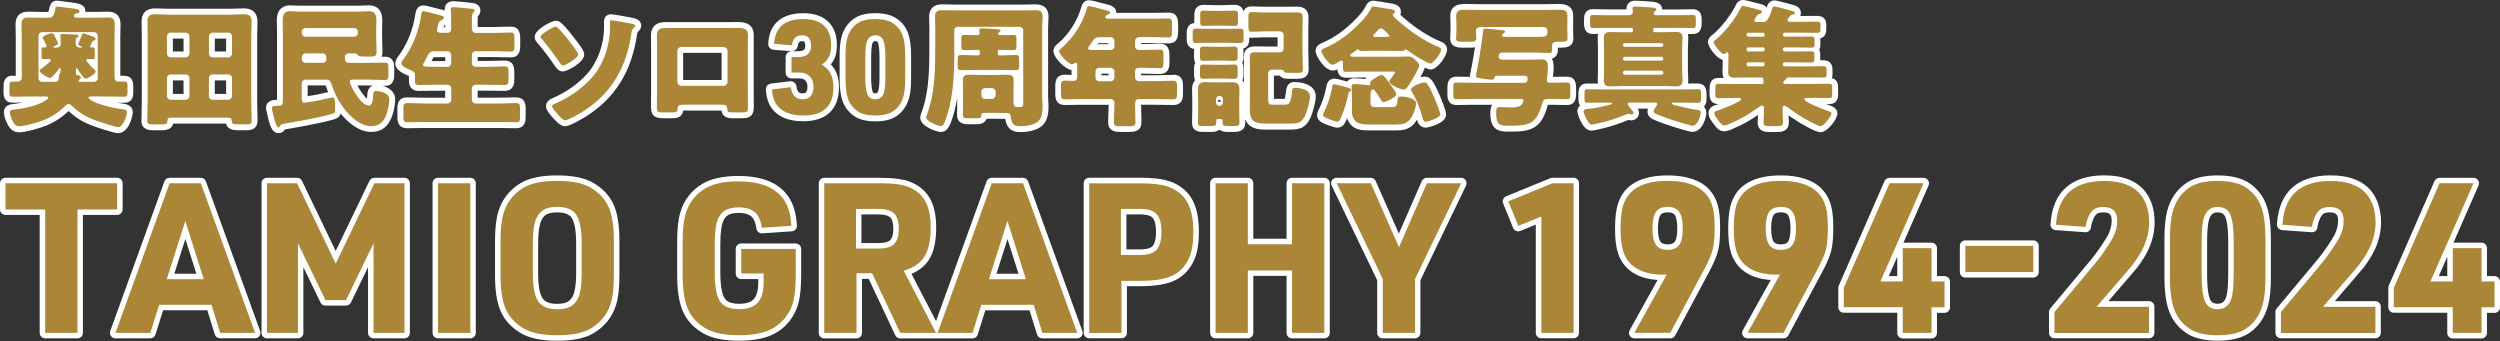 <svg fill="none" height="81" viewBox="0 0 593 81" width="593" xmlns="http://www.w3.org/2000/svg"><rect x="0" y="0" width="593" height="81" fill="#333333" stroke="none"/><g clip-rule="evenodd" fill-rule="evenodd"><path d="m506.779 63.69c.467-.597 1.025-1.401 1.725-2.478 1.713-2.75 2.569-5.604 2.569-8.485s-.726-5.319-2.166-7.2c-1.998-2.608-5.281-3.931-9.769-3.931-7.914 0-12.325 4.022-12.753 11.624-.039.701.493 1.31 1.206 1.362l7.019.506c.688.052 1.297-.454 1.375-1.142.091-.778.324-1.531.675-2.257.246-.493.519-.843.817-1.025.311-.182.791-.285 1.414-.285 1.479 0 1.998.506 1.998 1.933 0 1.103-.272 2.231-.804 3.321-.312.61-.882 1.518-1.687 2.724-.804 1.194-1.531 2.179-2.127 2.906l-9.951 11.922c-.195.234-.298.532-.298.83v4.93c0 .714.583 1.297 1.297 1.297h22.405c.713 0 1.297-.584 1.297-1.297v-6.214c0-.714-.584-1.297-1.297-1.297h-9.6l2.828-3.295c2.063-2.374 3.347-3.879 3.814-4.476zm-374.606-22.081c3.801 0 6.655.61 8.705 1.842v.013c2.218 1.323 3.801 3.075 4.722 5.189.895 2.05 1.323 4.813 1.323 8.42v8.303c0 2.997-.259 5.267-.791 6.967-.908 2.854-2.672 5.086-5.254 6.642-2.05 1.246-4.904 1.842-8.705 1.842s-6.656-.61-8.705-1.842c-2.219-1.323-3.802-3.075-4.723-5.189-.895-2.05-1.323-4.813-1.323-8.42v-8.303c0-2.984.272-5.267.817-6.98.883-2.854 2.647-5.086 5.229-6.642 2.049-1.245 4.904-1.842 8.705-1.842zm-3.788 10.703c-.325.701-.727 2.231-.727 5.384l-.013.013v7.045c0 3.684.571 5.306 1.051 6.007.597.882 1.725 1.31 3.451 1.31 1.077 0 1.907-.169 2.491-.48.545-.298.96-.778 1.297-1.466.324-.701.727-2.231.727-5.384v-7.045c0-3.684-.571-5.293-1.051-6.007-.597-.882-1.726-1.31-3.451-1.31-1.077 0-1.92.156-2.491.467-.532.285-.947.765-1.284 1.466zm-99.299-2.634v-6.214c0-.714-.584-1.297-1.297-1.297h-26.492c-.714 0-1.297.584-1.297 1.297v6.214c0 .714.584 1.297 1.297 1.297h8.121v27.984c0 .714.584 1.297 1.297 1.297h7.654c.714 0 1.297-.584 1.297-1.297v-27.984h8.121c.714 0 1.297-.584 1.297-1.297zm19.759-6.655c-.182-.519-.675-.856-1.22-.856h-7.408c-.545 0-1.038.337-1.22.856l-12.844 35.495c-.143.402-.091.843.156 1.181.246.35.636.558 1.064.558h8.277c.571 0 1.064-.363 1.232-.908l1.803-5.747h10.495l1.777 5.734c.169.545.675.908 1.246.908h8.277c.428 0 .817-.207 1.064-.558s.298-.791.156-1.194l-12.87-35.495zm-2.283 21.899h-5.215l2.621-8.225 2.608 8.225zm42.241-22.755h7.122c.714 0 1.297.584 1.297 1.297v35.495c0 .714-.584 1.297-1.297 1.297h-7.33c-.714 0-1.297-.584-1.297-1.297v-15.594l-4.061 8.394c-.221.441-.675.727-1.168.727h-4.878c-.493 0-.947-.285-1.168-.727l-4.061-8.394v15.594c0 .714-.584 1.297-1.297 1.297h-7.33c-.714 0-1.297-.584-1.297-1.297v-35.495c0-.714.584-1.297 1.297-1.297h7.135c.493 0 .947.285 1.168.74l7.992 16.632 8.005-16.632c.221-.454.675-.74 1.167-.74zm22.755 0h-7.654c-.717 0-1.298.581-1.298 1.297v35.495c0 .717.581 1.297 1.298 1.297h7.654c.717 0 1.297-.581 1.297-1.297v-35.495c0-.717-.58-1.297-1.297-1.297zm77.179 15.581h-12.922c-.713 0-1.297.584-1.297 1.297v5.851c0 .714.584 1.297 1.297 1.297h4.048v.675c0 1.92-.35 3.295-1.051 4.074-.662.74-1.829 1.116-3.477 1.116-1.751 0-2.88-.428-3.451-1.297-.467-.714-1.025-2.361-1.025-6.188v-6.603c0-3.269.364-4.8.662-5.501.311-.701.714-1.181 1.245-1.479.571-.324 1.402-.493 2.452-.493 1.363 0 2.375.285 2.997.843.623.558 1.038 1.531 1.207 2.88.091.688.7 1.168 1.375 1.129l7.019-.48c.7-.052 1.245-.649 1.206-1.362-.143-2.919-.869-5.293-2.166-7.083-2.258-3.114-6.202-4.683-11.728-4.683-3.594 0-6.448.623-8.511 1.855-2.595 1.544-4.359 3.814-5.241 6.759-.506 1.712-.753 4.009-.753 7.045v7.745c0 3.684.428 6.487 1.298 8.575.908 2.154 2.491 3.918 4.696 5.241 2.089 1.245 4.904 1.855 8.601 1.855 2.88 0 5.307-.363 7.201-1.09 1.972-.752 3.632-1.985 4.917-3.659 1.011-1.31 1.725-2.802 2.127-4.45.389-1.596.571-3.697.571-6.422v-6.136c0-.714-.584-1.297-1.297-1.297zm53.904-15.581c.545 0 1.038.337 1.22.856v-.013l12.869 35.495c.143.402.091.843-.156 1.194-.246.35-.635.558-1.063.558h-8.277c-.571 0-1.077-.363-1.246-.908l-1.777-5.734h-10.496l-1.803 5.747c-.169.545-.662.908-1.232.908h-8.277c-.033 0-.065-.006-.098-.013l-.023-.004-.017-.003c-.012-.002-.025-.004-.037-.005-.007-.001-.013-.001-.02-.001-.013.003-.028.005-.044.008-.018.003-.037.006-.056.008-.021.003-.04.005-.055.007l-.027.003h-8.497c-.493 0-.947-.285-1.168-.74l-6.305-13.389h-1.596v12.831c0 .714-.583 1.297-1.297 1.297h-7.654c-.714 0-1.298-.584-1.298-1.297v-35.495c0-.714.584-1.297 1.298-1.297h13.479c2.789 0 4.891.259 6.435.778 2.27.778 3.97 2.115 5.06 3.944 1.05 1.764 1.582 4.125 1.582 7.019 0 3.321-.545 5.825-1.686 7.641-.934 1.479-2.335 2.621-4.178 3.399l5.825 11.196 11.988-33.134c.181-.519.674-.856 1.219-.856zm-6.279 22.755h5.215.013l-2.607-8.225zm-28.126-14.063h-3.892-.013v6.798h4.021c1.622 0 2.362-.324 2.699-.597.7-.571.843-1.829.843-2.789 0-1.323-.259-2.257-.726-2.698-.338-.324-1.129-.714-2.932-.714zm69.174-7.849c-1.635-.571-3.892-.856-6.915-.856h-12.143c-.714 0-1.298.584-1.298 1.297v35.495c0 .714.584 1.297 1.298 1.297h7.654c.714 0 1.297-.584 1.297-1.297v-11.066h3.192c3.503 0 6.149-.428 8.082-1.323 2.024-.934 3.568-2.53 4.606-4.735.804-1.7 1.193-3.931 1.193-6.85 0-3.204-.544-5.799-1.621-7.706-1.129-1.985-2.919-3.425-5.332-4.281zm-6.863 16.152h-3.36v-8.303h3.36c.973 0 2.257.143 2.867.817.363.389.791 1.297.791 3.321 0 2.024-.428 2.945-.791 3.347-.61.675-1.894.817-2.867.817zm35.923-16.995h7.654c.714 0 1.298.584 1.298 1.297v35.495c0 .714-.584 1.297-1.298 1.297h-7.654c-.713 0-1.297-.584-1.297-1.297v-13.518h-7.888v13.518c0 .714-.584 1.297-1.297 1.297h-7.655c-.713 0-1.297-.584-1.297-1.297v-35.495c0-.714.584-1.297 1.297-1.297h7.655c.713 0 1.297.584 1.297 1.297v13.168h7.888v-13.168c0-.714.584-1.297 1.297-1.297zm40.101 0h-8.122c-.519 0-.986.311-1.193.778l-5.449 12.467-5.488-12.467c-.207-.467-.674-.778-1.193-.778h-8.083c-.441 0-.856.234-1.102.61-.247.376-.26.856-.065 1.258l10.794 22.431v12.493c0 .714.583 1.297 1.297 1.297h7.654c.714 0 1.298-.584 1.298-1.297v-12.493l10.819-22.431c.195-.402.169-.869-.065-1.258-.233-.376-.648-.61-1.102-.61zm21.652 0h5.021v-.013c.714 0 1.297.584 1.297 1.297v35.495c0 .714-.583 1.297-1.297 1.297h-7.654c-.714 0-1.298-.584-1.298-1.297v-25.674l-3.671 1.505c-.324.143-.675.13-.999 0-.324-.13-.571-.376-.701-.701l-2.374-5.825c-.259-.662.052-1.414.714-1.687l10.469-4.294c.156-.065.325-.104.493-.104zm37.195 2.763c-2.089-2.205-5.397-3.321-9.834-3.321-6.279 0-10.223 2.167-11.715 6.435-.519 1.505-.778 3.503-.778 6.111 0 2.608.22 4.411.687 5.851.623 1.972 1.804 3.529 3.49 4.631 1.57 1.025 3.555 1.609 5.916 1.764l-6.629 11.935c-.221.402-.221.895.013 1.284.233.389.661.636 1.115.636h8.524c.48 0 .921-.26 1.142-.688l8.108-15.179c1.077-2.037 1.764-3.659 2.076-4.956.324-1.297.48-3.075.48-5.462 0-2.244-.182-3.996-.571-5.358-.402-1.44-1.09-2.672-2.05-3.684zm-7.563 9.237c0 1.596-.234 2.439-.416 2.854-.207.467-.596.947-1.855.947-1.249 0-1.603-.473-1.723-.632l-.002-.004c-.221-.311-.597-1.142-.597-3.166 0-2.024.376-2.867.597-3.178l.003-.005c.12-.16.463-.618 1.748-.618 1.09 0 1.466.363 1.648.636.272.402.597 1.271.597 3.166zm24.571-12.558c4.437 0 7.745 1.116 9.834 3.321h-.026c.96 1.012 1.648 2.244 2.05 3.684.389 1.362.571 3.114.571 5.358 0 2.387-.156 4.165-.48 5.462-.312 1.297-.999 2.919-2.076 4.956l-8.109 15.179c-.22.428-.661.688-1.141.688h-8.524c-.454 0-.882-.246-1.115-.636-.234-.389-.234-.882-.013-1.284l6.629-11.935c-2.361-.156-4.346-.739-5.916-1.764-1.686-1.103-2.867-2.66-3.49-4.631-.467-1.44-.687-3.243-.687-5.851 0-2.608.259-4.606.778-6.111 1.492-4.268 5.436-6.435 11.715-6.435zm1.868 15.412c.182-.415.415-1.258.415-2.854 0-1.894-.324-2.763-.596-3.166-.182-.272-.558-.636-1.648-.636-1.285 0-1.628.458-1.748.618l-.003.005c-.221.311-.597 1.155-.597 3.178 0 2.024.376 2.854.597 3.166l.002.004c.12.159.474.632 1.723.632 1.258 0 1.648-.48 1.855-.947zm36.948 8.459h-1.79v-6.616c0-.714-.584-1.297-1.297-1.297h-6.656l5.955-13.57c.182-.402.143-.869-.104-1.232-.233-.363-.648-.584-1.089-.584h-8.057c-.519 0-.986.311-1.193.778l-10.859 24.818c-.078.169-.104.337-.104.519v4.593c0 .714.584 1.297 1.297 1.297h12.688v4.8c0 .714.584 1.297 1.298 1.297h6.824c.713 0 1.297-.584 1.297-1.297v-4.774h1.79c.714 0 1.298-.584 1.298-1.297v-6.123c0-.714-.584-1.297-1.298-1.297zm-13.219 0 2.01-4.58v4.58zm18.149-8.459h16.126c.717 0 1.298.581 1.298 1.297v6.214c0 .717-.581 1.297-1.298 1.297h-16.126c-.716 0-1.297-.581-1.297-1.297v-6.214c0-.717.581-1.297 1.297-1.297zm59.846-15.412c3.231 0 5.787.636 7.59 1.881 1.868 1.297 3.191 3.01 3.957 5.098.739 1.998 1.09 4.696 1.09 8.251v8.744c0 2.932-.208 5.15-.649 6.798-.74 2.828-2.219 5.034-4.398 6.551-1.803 1.246-4.372 1.881-7.59 1.881-3.217 0-5.747-.636-7.537-1.894-1.868-1.284-3.205-3.01-3.97-5.098-.739-1.998-1.103-4.696-1.103-8.238v-8.744c0-2.893.208-5.112.649-6.785.739-2.841 2.231-5.047 4.424-6.564 1.777-1.246 4.307-1.881 7.537-1.881zm-2.036 10.482c-.208.675-.454 2.167-.454 5.384v7.473c0 3.723.376 5.345.7 6.059.234.506.623 1.038 1.79 1.038.805 0 1.609-.208 2.063-1.7.208-.688.454-2.179.454-5.397v-7.473c0-3.723-.376-5.345-.7-6.059-.234-.506-.636-1.038-1.817-1.038-.778 0-1.556.208-2.036 1.712zm36.507 11.598c.467-.597 1.025-1.401 1.725-2.478 1.713-2.75 2.569-5.604 2.569-8.485s-.727-5.319-2.167-7.2c-1.998-2.608-5.28-3.931-9.769-3.931-7.913 0-12.324 4.022-12.752 11.624-.039.701.493 1.31 1.206 1.362l7.019.506c.687.052 1.297-.454 1.375-1.142.091-.778.324-1.531.675-2.257.246-.493.518-.843.817-1.025.311-.182.791-.285 1.414-.285 1.479 0 1.998.506 1.998 1.933 0 1.103-.273 2.231-.805 3.321-.311.61-.882 1.518-1.686 2.724-.804 1.194-1.531 2.179-2.128 2.906l-9.95 11.922c-.195.234-.299.532-.299.83v4.93c0 .714.584 1.297 1.298 1.297h22.405c.713 0 1.297-.584 1.297-1.297v-6.214c0-.714-.584-1.297-1.297-1.297h-9.601l2.829-3.295c2.062-2.374 3.347-3.879 3.814-4.476zm29.423 1.79h1.791v.013c.713 0 1.297.584 1.297 1.297v6.123c0 .714-.584 1.297-1.297 1.297h-1.791v4.774c0 .714-.583 1.297-1.297 1.297h-6.824c-.713 0-1.297-.584-1.297-1.297v-4.8h-12.688c-.714 0-1.298-.584-1.298-1.297v-4.593c0-.182.026-.35.104-.519l10.859-24.818c.207-.467.675-.778 1.193-.778h8.057c.441 0 .856.221 1.09.584.246.363.285.83.103 1.232l-5.954 13.57h6.655c.714 0 1.297.584 1.297 1.297zm-9.418-4.58-2.011 4.58h2.011z" fill="#fff"/><path d="m436 20.804v1.46.056c0 .584 0 2.378-2.197 2.378h-.668c.417.167.779.292 1.015.362.014.014.126.056.139.056 1.016.362 1.544.987 1.544 1.836 0 1.182-2.267 4.408-4.005 4.408-1.307 0-5.048-2.308-5.465-2.573-.779-.501-1.46-.946-2.114-1.405.014.125.028.264.028.403.005.141.011.281.017.42.013.272.025.542.025.818 0 2.295-2.031 2.295-2.907 2.295h-1.71c-.682 0-2.781 0-2.781-2.295 0-.25.013-.584.041-.946.004-.073.01-.149.015-.227.013-.188.027-.387.027-.593-1.752 1.238-3.657 2.295-5.66 3.157-.779.362-1.627.737-2.378.737-1.182 0-1.905-.96-2.475-1.738l-.181-.236c-.528-.709-1.057-1.46-1.057-2.308 0-1.46 1.335-1.849 1.78-1.975.086-.023.185-.06.3-.102.089-.033.188-.07.298-.106-2.128-.028-2.128-1.794-2.128-2.378v-.751c0-1.293 0-3.073 2.225-3.073h1.141c-.237-.473-.292-.973-.292-1.363s.014-.807.028-1.224v-.005c.014-.415.027-.831.027-1.26v-.431c-1.446-.306-3.504-3.087-3.504-4.228 0-.876.695-1.418 1.071-1.71 1.877-1.474 4.436-4.742 5.534-7.037.348-.793.932-1.224 1.725-1.224.389 0 1.085.153 3.365.751.236.059.446.113.612.155.108.028.198.051.264.067.696.181 1.127.487 1.363.82.028-.076.056-.156.083-.236.028-.08.056-.16.084-.237.292-.779.918-1.224 1.738-1.224.461 0 2.974.693 4.034.985.284.078.463.128.472.128.542.181 1.696.57 1.696 1.863 0 .264-.041.501-.139.723h.459c.285 0 .574-.003.863-.007.288-.003.577-.007.862-.007.584-.014 1.168-.014 1.752-.014 1.836 0 2.225 1.14 2.225 2.1v1.057c0 1.21-.473 1.919-1.419 2.169.014.111.014.236.014.375v1.154c0 .376-.055.793-.264 1.154.181.361.237.765.237 1.14v1.057.32h.639c1.502 0 2.267.751 2.267 2.225v1.113c0 .348-.042.64-.139.904 1.474.348 1.474 1.752 1.474 2.267zm-157.712-3.032c-.474 0-.956.013-1.435.025-.236.006-.472.012-.706.017-.682.028-1.363.042-2.044.042h-3.449v-.389h.25c.45 0 .901.012 1.355.024h.001c.233.006.467.013.702.017.709.028 1.433.042 2.142.042 2.294 0 2.294-1.947 2.294-2.879v-1.46c0-.848 0-2.851-2.294-2.851-.475 0-.956.013-1.435.025-.237.006-.472.012-.707.017-.681.028-1.363.042-2.044.042h-.25v-.236h2.517c.435 0 .871.012 1.307.025.218.006.436.012.654.017.681.028 1.362.042 2.058.042 2.253 0 2.253-2.03 2.253-2.781v-1.766c0-.751 0-2.753-2.253-2.753-.682 0-1.363.014-2.031.028-.653.014-1.307.028-1.974.028h-8.428v-.042c0-.904-.584-1.516-1.78-1.85l-.639-.167c-2.656-.723-3.56-.932-4.033-.932-1.349 0-1.697 1.168-1.864 1.738-.959 3.268-2.864 6.216-5.437 8.469-.459.361-1.14.918-1.14 1.836 0 1.544 2.656 4.283 4.283 4.506v1.168c-.306 0-.57-.014-.793-.028-.151 0-.29-.008-.417-.016-.106-.006-.203-.012-.292-.012-2.35 0-2.35 1.78-2.35 3.073v1.391c0 .821 0 2.726 2.294 2.726.696 0 1.391-.014 2.086-.028l.04-.001c.682-.014 1.35-.027 2.032-.027h6.217c0 .64-.028 1.279-.056 1.919-.007.188-.015.376-.023.564-.023.563-.047 1.126-.047 1.689 0 2.267 2.1 2.267 2.782 2.267h2.266c.849 0 2.851 0 2.851-2.295 0-.498-.012-.99-.024-1.484v-.002l-.001-.008v-.008-.008c-.004-.154-.008-.309-.011-.464-.002-.088-.004-.177-.006-.265-.004-.215-.01-.429-.017-.642-.012-.42-.024-.839-.024-1.263h3.448c.682 0 1.351.013 2.032.027l.041.001c.709.014 1.418.028 2.127.028 2.295 0 2.295-1.905 2.295-2.726v-1.738c0-.751 0-2.726-2.295-2.726zm-17.925-7.301.025-.04c.057-.091.099-.157.086-.169 0 0 .07-.014.279-.014h2.183v.236h-2.573zm2.587 7.009v.389h-1.697v-.389zm-234.211.487c.278-.014.542-.014.806-.014v.042c.946 0 2.072.431 2.072 2.447v1.432c0 .612 0 2.503-2.142 2.503-.285 0-.57-.007-.855-.014h-0c-.285-.007-.57-.014-.855-.014.417.083.848.153 1.266.209 2.044.223 2.461 1.21 2.461 2.086s-.918 4.937-3.504 4.937c-.417 0-1.14-.153-3.616-.932-2.002-.626-3.852-1.266-5.549-2.322-.904-.57-1.724-1.21-2.559-2.002-1.516 1.502-3.532 2.795-5.493 3.546-1.113.431-4.589 1.516-6.216 1.516-1.919 0-2.628-1.585-3.004-2.434-.236-.515-.612-1.446-.612-2.308 0-1.168.737-1.836 2.183-1.975.681-.083 1.46-.195 2.253-.348h-.362c-.668.014-1.349.028-2.03.028-2.142 0-2.142-1.877-2.142-2.503v-1.405c0-2.044 1.126-2.475 2.072-2.475.11 0 .222.003.337.007l0.0 0h0c.118.004.238.007.358.007h.139v-9.039c0-.515-.014-1.029-.028-1.544-.014-.542-.028-1.085-.028-1.627 0-1.933 1.057-3.004 2.976-3.004.487 0 .962.013 1.448.027h0.0 0.0 0.0 0.0 0.0 0.0 0.0 0.0 0.0 0.0 0.0 0.0 0.0 0l.039.001.039.001h0.0 0.0 0.0 0.0 0c.459.014.905.027 1.365.027h1.71.209c.056-.153.139-.417.236-.89.292-1.488 1.154-1.78 1.822-1.78.236 0 2.183.25 2.503.32.052.003.099.006.142.008v0c.129.007.223.012.317.033l.012.001c1.79.208 3.728.434 3.728 2.112v.195h2.503c.473 0 .932-.014 1.391-.028.473-.014.96-.028 1.432-.028 2.503 0 3.032 1.641 3.032 3.032 0 .515-.014 1.057-.028 1.585v0c-.014.514-.028 1.029-.028 1.543v9.039zm32.332-12.85c0 .584-.014 1.154-.042 1.738h.014c-.004.172-.011.346-.017.52-.013.361-.025.727-.025 1.093v15.478c0 .765.014 1.53.042 2.295.005.255.011.512.017.77l0.0 0c.012.528.025 1.061.025 1.593 0 2.295-2.002 2.295-2.753 2.295h-1.113c-1.655 0-3.226 0-3.588-1.585h-12.571c-.236 1.057-1.127 1.585-2.67 1.585h-2.016c-.779 0-2.823 0-2.823-2.267 0-.793.014-1.599.042-2.392.005-.263.011-.524.017-.784v-.001-.001-.001l0-.001v-0-0-0-0-0-0-0-0-0-0-0-0-0-0c.012-.509.024-1.014.024-1.519v-15.464c0-.542-.014-1.099-.028-1.641-.014-.57-.028-1.14-.028-1.71 0-2.016 1.113-3.129 3.157-3.129.542 0 1.099.014 1.655.042.172.005.343.011.515.017.343.012.686.025 1.029.025h14.783c.501 0 1.001-.014 1.502-.042.181-.005.361-.011.542-.017l0-0c.361-.012.723-.025 1.085-.025 2.809 0 3.226 1.961 3.226 3.129zm-10.124 4.033v3.059h2.684v-3.059zm2.684 13.128v-3.212h-2.684v3.212zm-12.627-13.128v3.059h2.531v-3.059zm2.531 13.128v-3.212h-2.531v3.212zm47.156-1.919h.626c2.197 0 2.197-2.002 2.197-2.753v-1.432c0-.751 0-2.726-2.197-2.726h-.793c.125-.306.195-.681.195-1.126s-.014-1.099-.042-1.794c-.028-.793-.056-1.655-.056-2.392v-.375c0-.459.013-.905.027-1.364v-.001l.001-.04.001-.04c.014-.487.027-.961.027-1.448 0-3.129-1.975-3.602-3.157-3.602-.26 0-.519.012-.779.025-.13.006-.26.012-.389.017-.348.028-.709.042-1.099.042h-14.171c-.271 0-.535-.013-.787-.026-.111-.006-.219-.011-.325-.015-.389-.028-.779-.042-1.154-.042-1.182 0-3.157.473-3.157 3.602 0 .528.013 1.043.027 1.571v0.0 0.0 0.0 0.0 0.0 0.0 0.0 0.0 0.0 0.0 0.0 0.0 0l.001.04c.014.501.028 1.015.028 1.53v15.672h-.125-.209c-.626.042-2.267.181-2.267 1.933 0 .32.07.751.181 1.071l.056.278c.584 2.698 1.113 4.617 2.74 4.617.82 0 1.293-.556 1.502-.89 1.766-.292 7.76-1.293 11.487-2.336.695-.195 1.474-.528 1.738-1.405 1.696 2.058 4.241 4.339 7.245 4.339 2.072 0 3.504-.862 4.478-2.712.751-1.377 1.196-3.63 1.196-5.006 0-1.738-1.377-2.823-3.046-3.212zm-3.56 2.225c-.028.361-.056.626-.083.821-.709-.57-1.697-2.017-2.281-3.129h2.462c.417 0 .834 0 1.252.028-.848.25-1.307 1.001-1.363 2.295zm-11.973-.139c-.277.055-1.405.248-2.183.373v-2.557h4.283s0 .042.014.056c.167.515.348 1.029.556 1.544l-.556.125c-.695.167-1.377.32-2.114.459zm45.818.665c.479-.012.96-.025 1.435-.025l-.014.014c2.295 0 2.295 1.947 2.295 2.781v1.738c0 .834 0 2.795-2.295 2.795-.709 0-1.418-.014-2.127-.028h-.001c-.681-.014-1.362-.028-2.057-.028h-17.453c-.682 0-1.35.013-2.031.027l-.041.001c-.709.014-1.419.028-2.128.028-2.295 0-2.295-1.961-2.295-2.795v-1.738c0-.821 0-2.781 2.295-2.781.709 0 1.432.014 2.142.042.227.005.454.011.681.017.454.012.909.025 1.363.025h4.854v-1.669h-2.406c-.612 0-1.225.013-1.85.027l-.001 0-.04.001-.001 0c-.653.014-1.307.028-1.96.028-2.35 0-2.35-2.003-2.35-2.753v-.807c-.013-.005-.025-.01-.039-.016l-.023-.01-.026-.011c-.051-.022-.108-.048-.177-.074-1.961-.765-2.962-1.724-2.962-2.851 0-.751.431-1.335.695-1.683 2.128-2.823 3.518-6.3 4.074-10.11.236-1.627 1.168-1.961 1.905-1.961.404 0 1.182.153 4.2.96l.167.042c.181.042.431.111.695.223-.014-.125-.014-.25-.014-.348 0-.946.626-1.891 2.045-1.891.556 0 3.073.236 4.547.417 1.697.236 1.877 1.349 1.877 1.822 0 .654-.347 1.099-.625 1.363-.014.139-.028.431-.028.96v1.558h3.824c.654 0 1.321-.014 1.975-.042.233-.005.467-.011.7-.017v-0l.001-0c.46-.012.918-.025 1.371-.025 2.225 0 2.225 1.975 2.225 3.032v1.363c0 .862 0 2.906-2.225 2.906-.682 0-1.377-.014-2.072-.042-.227-.005-.452-.011-.676-.017-.436-.012-.867-.024-1.299-.024h-3.824v.918h2.461c.64 0 1.266-.014 1.905-.042.222-.005.445-.011.667-.017h.001c.445-.012.89-.025 1.335-.025 2.322 0 2.322 2.002 2.322 2.753v1.683c0 .751 0 2.753-2.35 2.753-.667 0-1.321-.014-1.975-.028-.625-.014-1.265-.028-1.905-.028h-2.461v1.669h4.923c.681 0 1.362-.014 2.044-.042.234-.005.47-.011.706-.017zm-18.604-8.633h.849l-.014.014h2.406v-.918h-2.615c-.125 0-.167.014-.167.014-.041.042-.167.292-.25.459-.032.079-.072.158-.114.24-.032.062-.065.125-.095.191zm3.241-8.038v-.487c-.062.041-.132.075-.209.112-.027.013-.055.026-.083.041l-.004.012-.005.013c-.011.029-.019.054-.019.087-.008.047-.02.089-.032.13v0.0 0.0 0.0 0.0 0c-.009.032-.018.062-.024.092zm26.018 9.234.017.022c.375.501.942 1.258 1.861 1.258 1.015 0 5.062-2.128 5.062-4.005 0-.403-.001-1.085-2.768-4.45-2.739-3.588-3.407-3.588-3.991-3.588-.82 0-4.992 2.016-4.992 3.838 0 .765.5 1.266.639 1.391 1.516 1.794 2.851 3.56 4.103 5.41 0 .014.069.097.083.111zm18.023-10.082.348-1.349v-.028c.57.125 2.099.473 2.099 1.85 0 .737-.5 1.21-.709 1.405-.148.148-.25.417-.306.807l-.028.223c-1.307 8.497-5.159 14.671-11.778 18.94-.002.001-.018.011-.047.029-.442.278-3.915 2.46-5.182 2.46-.779 0-1.544-.487-2.642-1.696-1.891-2.058-1.891-2.642-1.891-3.018 0-1.272 1.114-1.747 1.865-2.067l.012-.005c3.018-1.335 5.827-3.352 7.829-5.577 2.503-2.74 4.061-7.023 4.061-11.181 0-.099-.004-.191-.007-.281-.004-.087-.007-.172-.007-.261-.014-.209-.014-.417-.014-.64 0-1.432 1.015-1.822 1.669-1.822.653 0 4.617.751 5.034.848zm29.12 4.353c0-.263.003-.525.007-.789.003-.268.007-.537.007-.81 0-3.129-2.81-3.129-4.005-3.129-.306 0-.626 0-.96.014-.174 0-.358.003-.549.007-.205.004-.417.007-.633.007h-14.824c-2.962 0-3.407 1.947-3.407 3.101v.002c0 .542 0 1.07.014 1.597 0 .25.003.501.007.751.003.25.007.501.007.751v10.499c0 .556 0 1.113-.014 1.669 0 .285-.004.57-.007.855-.004.285-.007.57-.007.855 0 2.295 1.084 2.726 3.073 2.726h1.766c1.266 0 2.531-.153 2.809-1.836h.306 8.483.292c.237 1.599 1.46 1.836 2.656 1.836h1.933c1.683 0 3.073-.209 3.073-2.726v-.002c0-.583 0-1.153-.013-1.736 0-.278-.004-.553-.007-.827-.004-.275-.007-.549-.007-.828v-10.499-.002c0-.5 0-1.0.014-1.5zm-7.607 2.587v6.439h-9.123v-6.439zm25.894 2.739c.32-.375.584-.764.792-1.195.445-.904.654-2.016.654-3.393 0-2.253-.626-4.047-1.864-5.354-1.376-1.46-3.448-2.197-6.146-2.197-2.851 0-5.02.793-6.453 2.336-1.085 1.154-1.696 2.795-1.822 4.867-.041.765.529 1.418 1.28 1.474l4.227.32c.723.042 1.377-.473 1.488-1.196.167-1.168.612-1.168 1.029-1.168.418 0 .751 0 .751 1.14 0 .654-.208.834-.292.904-.25.223-.709.334-1.335.334h-1.627c-.765 0-1.39.626-1.39 1.391v3.671c0 .765.625 1.391 1.39 1.391h1.905c.807 0 1.169.278 1.377.487.334.348.501.834.501 1.502 0 .584-.125 1.015-.362 1.335-.139.195-.514.223-.806.223-.515 0-1.224 0-1.433-1.641-.041-.362-.236-.695-.528-.932-.292-.223-.654-.334-1.029-.292l-4.478.542c-.737.083-1.266.737-1.224 1.474.125 1.849.612 3.365 1.46 4.492 1.502 1.975 3.991 2.976 7.399 2.976 5.479 0 8.482-2.865 8.482-8.08 0-1.989-.486-3.616-1.432-4.825-.146-.199-.317-.398-.514-.585zm15.63-10.86c-1.237-.862-2.892-1.279-5.076-1.279-2.183 0-3.81.417-5.034 1.279-1.488 1.029-2.503 2.517-2.99 4.436-.292 1.099-.431 2.531-.431 4.38v5.465c0 2.281.237 4.033.723 5.354.529 1.419 1.433 2.587 2.698 3.463 1.21.848 2.907 1.279 5.048 1.279 2.142 0 3.825-.417 5.076-1.279 1.474-1.029 2.475-2.517 2.976-4.422.292-1.085.431-2.517.431-4.394v-5.465c0-2.295-.236-4.047-.709-5.354-.515-1.418-1.418-2.587-2.684-3.463zm-6.049 9.22c0-1.933.139-2.823.25-3.199.209-.667.459-.667.723-.667.459 0 .529.139.612.306.139.32.39 1.21.39 3.546v4.673c0 2.044-.167 2.893-.265 3.199-.18.612-.403.654-.737.654-.445 0-.514-.139-.584-.306-.139-.32-.389-1.21-.389-3.546zm42.067-9.721c0 .501-.028 1.015-.056 1.516-.005.148-.011.297-.017.445-.012.297-.025.593-.025.89v16.131c0 .334.014.667.042 1.001l.003.04c.027.389.053.766.053 1.142 0 1.126 0 3.24-1.405 4.645-1.502 1.46-4.2 1.613-5.298 1.613-2.615 0-3.31-1.544-3.574-3.143-.431-.014-.862-.014-1.293-.014-.584-.014-1.155-.014-1.725-.014h-1.377c-.445 1.307-1.974 1.307-2.53 1.307h-1.739c-.751 0-2.753 0-2.753-2.253 0-.167.003-.33.007-.494.003-.163.007-.327.007-.494.014-.306.014-.625.014-.917v-.001-2.016c-.251 1.502-.584 2.99-1.043 4.422-.612 1.933-1.155 3.588-2.879 3.588-.765 0-4.839-1.224-4.839-3.407 0-.362.111-.695.25-1.071v-.003c.001-.002.001-.005.002-.008.005-.015.015-.044.026-.073v-.001c.014-.038.028-.076.028-.083 1.863-4.979 1.863-10.472 1.863-16.841v-3.045c0-.515-.014-1.015-.028-1.502l-.001-.044c-.014-.457-.027-.901-.027-1.318 0-1.071.404-2.879 3.129-2.879.516 0 1.018.013 1.532.027l.04.001c.5.014 1.015.028 1.529.028h15.84c.5 0 1.001-.014 1.502-.028.528-.014 1.056-.028 1.585-.028 2.614 0 3.157 1.558 3.157 2.879zm56.348 17.647c.125-1.405.821-2.114 2.086-2.114l-.014.028c2.475 0 4.965 1.043 4.965 3.351 0 1.558-.737 3.949-1.238 5.076-1.196 2.628-2.851 2.837-4.909 2.837h-6.063c-2.42 0-3.894-.806-4.52-2.489.014.291.014.569.014.847v.002c0 2.197-2.016 2.197-2.67 2.197h-1.39c-.473 0-1.433 0-2.072-.542-.64.542-1.572.542-2.031.542h-1.835c-.71 0-2.629 0-2.629-2.197 0-.405.013-.85.027-1.308l.001-.041c.014-.487.028-1.001.028-1.502v-2.67c0-.389-.014-.779-.028-1.168l-.001-.038v-.002c-.014-.403-.027-.793-.027-1.183 0-.904.251-1.627.71-2.142-.153-.32-.237-.723-.237-1.182v-1.516c0-.57.097-1.043.306-1.419-.209-.348-.306-.779-.306-1.307v-1.488c0-.181.014-.362.028-.515-1.585-.236-1.766-1.599-1.766-2.225v-1.432c0-.584 0-2.281 1.808-2.489v-.223-1.738c0-1.558.778-2.35 2.294-2.35.287 0 .584.011.913.023l.116.004c.404.014.849.028 1.335.028h2.42c.345 0 .684-.014 1.001-.027.129-.005.255-.011.376-.015.375-.028.723-.028 1.015-.028 1.53 0 2.03.848 2.183 1.585.25-.64.793-1.21 1.947-1.21.528 0 1.071.014 1.599.042.16.005.322.011.484.017.331.012.664.025.99.025h5.257c.203 0 .403-.004.601-.007.195-.003.388-.007.581-.007.389-.014.793-.014 1.182-.014.695 0 2.795 0 2.795 2.67 0 .513-.014 1.027-.028 1.54v.003c-.014.473-.027.946-.027 1.405v4.561c0 .751.013 1.53.041 2.295.005.269.011.537.017.806.013.538.025 1.076.025 1.614 0 2.225-1.975 2.225-2.726 2.225h-1.863c-.793 0-1.683 0-2.281-.751h-1.363v5.159.348h2.559c.07-.236.181-.723.32-1.78zm-15.38 2.392c-.265.32-.668.208-.863-.028.265-.334.654-.209.863.028zm5.368-9.29c-.014-.348-.014-.709-.014-1.057 0-2.6 2.072-2.6 2.753-2.6.202 0 .403.003.605.007.202.004.403.007.605.007.389.014.779.014 1.154.014h2.893v-2.183h-3.088c-.486 0-.987.014-1.474.042-.17.007-.343.017-.518.027v0.0 0c-.568.034-1.145.068-1.623-.027v.111c0 .723 0 2.114-1.419 2.503.028.223.028.417.028.542v1.363c0 .306 0 .932-.292 1.46.292.528.292 1.14.292 1.432v1.363c0 .292 0 .862-.25 1.377.153.181.264.362.361.556v-3.949c0-.158-.003-.319-.006-.481v-.001-.001c-.004-.167-.007-.336-.007-.504zm44.319 1.822c1.627 0 3.88-3.268 3.88-4.714 0-1.279-1.057-1.738-1.822-2.058-2.503-1.029-5.396-2.879-8.163-5.229-.334-.278-.765-.654-1.099-.96.098-.223.14-.473.14-.723 0-.57-.237-1.571-1.892-1.905-.01 0-.279-.046-.682-.115-1.208-.207-3.625-.622-3.907-.622-.556 0-1.321.209-1.794 1.154-.542 1.043-1.098 1.822-2.1 2.851-2.531 2.698-5.159 4.617-8.065 5.91l-.015.006c-.642.265-1.793.741-1.793 1.997 0 1.168 2.128 4.659 4.088 4.659.418 0 .793-.125 1.085-.264.084.876.473 1.975 2.114 1.975.556 0 1.112-.014 1.669-.028.514-.014 1.029-.028 1.529-.028h1.558v.001l-.001 0c-.083.111-.166.222-.236.347-.069 0-.139 0-.208-.014-1.224-.097-2.114-.167-2.517-.167-.668 0-1.238.292-1.572.779h-.055c-.723-.223-2.42-.681-2.962-.681-.626 0-1.725.25-1.961 2.016-.292 1.655-.96 3.685-1.711 5.173-.236.459-.459.96-.459 1.516 0 1.43 1.649 2 2.734 2.376l.006.002.417.139c.64.223 1.182.403 1.683.403 1.329 0 1.845-1.213 2.124-1.868l.004-.009.083-.195.07-.167c.25.737.681 1.419 1.223 1.877.793.681 1.975 1.015 3.546 1.015h6.425c1.794 0 3.824 0 5.271-2.378.041-.056.083-.125.111-.181 0 .009.001.019.003.028.004.013.008.026.013.039.006.017.012.032.012.045l.001.004c.14.449.559 1.79 2.071 1.79.32 0 4.811-.904 4.811-3.101 0-1.029-1.529-4.603-1.543-4.617l-.002-.004c-.061-.143-1.021-2.385-1.709-3.334-.473-.695-1.098-1.057-1.877-1.057-.167 0-.529.056-.974.153.64-1.154.918-1.849 1.03-2.267.556.25 1.056.417 1.404.417zm-10.221-8.483-.028.765v-.793zm40.718 10.207c.611-.014 1.223-.028 1.835-.028l.014.014c2.142 0 2.142 1.975 2.142 2.628v1.391c0 .737 0 2.698-2.17 2.698-.654 0-1.295-.013-1.949-.027l-.039-.001c-.64-.014-1.28-.028-1.919-.028h-.432-.194c-.005.019-.009.036-.014.053v0c-.006.021-.012.042-.017.066-.004.015-.007.031-.011.048-.695 2.531-1.571 4.061-2.851 4.979-1.613 1.14-3.615 1.224-6.494 1.224-2.155 0-4.255-.334-4.255-4.311 0-.431 0-1.363.431-2.058h-4.52c-.639 0-1.279.014-1.919.028-.667.014-1.349.028-2.03.028-2.142 0-2.142-1.919-2.142-2.545v-1.558c0-.654 0-2.628 2.142-2.628.681 0 1.363.014 2.03.028.39.014.793.028 1.182.028v-.181c0-.236.028-.528.098-.751.347-1.613.764-3.936 1.084-6.091-.445.097-.876.097-1.14.097h-1.864c-.778 0-2.878 0-2.878-2.267 0-.264.014-.57.042-.904.004-.092.009-.187.015-.283v-0-0c.013-.225.026-.461.026-.704v-1.279c0-.375-.014-.765-.028-1.126-.027-.362-.027-.681-.027-.96 0-1.891 1.126-2.851 3.351-2.851.57 0 1.14.014 1.711.028.542.014 1.098.028 1.641.028h15.658c.556 0 1.126-.014 1.683-.028l.04-.001c.584-.014 1.155-.027 1.726-.027 2.225 0 3.351.96 3.351 2.851 0 .133-.003.275-.006.424v.001.001c-.004.162-.008.332-.008.506-.014.362-.014.765-.014 1.154v1.279c0 .362 0 .695.028 1.015.028.319.028.611.028.875v.001c0 2.267-2.002 2.267-3.073 2.267h-.598v.473c0 1.46-.807 1.947-1.433 2.114.431.723.431 1.641.431 2.225 0 .428-.068 1.117-.143 1.873l-.023.241c.25 0 .5-.007.751-.014.25-.007.5-.014.751-.014zm32.971 1.585c-.625 0-1.251 0-1.877.014h-.57c.056-.278.069-.528.069-.709 0-.305-.012-.61-.024-.915v-.002c-.006-.153-.013-.306-.017-.46-.028-.403-.042-.82-.042-1.224v-4.937c0-.258.012-.521.024-.787v-0c.007-.136.013-.272.018-.409.028-.459.055-.918.055-1.391 0-.278-.027-.598-.111-.918.193 0 .386.003.581.007.198.004.398.007.601.007 1.391 0 2.1-.848 2.1-2.503v-.96c0-1.599-.723-2.42-2.142-2.42-.584 0-1.182.014-1.78.028-.57.014-1.14.028-1.696.028h-3.769c0-.626-.306-1.683-2.308-1.836-.626-.056-3.31-.25-4.089-.25-1.404 0-2.044.946-2.044 1.822v.25h-4.464c-.556 0-1.126-.014-1.696-.028-.598-.014-1.196-.028-1.78-.028-2.142 0-2.142 1.863-2.142 2.475v.987c0 2.003 1.14 2.42 2.1 2.42.431 0 .848 0 1.279-.014-.097.348-.125.681-.125.932 0 .459.014.918.028 1.363.014.403.028.821.028 1.21v4.937c0 .417-.014.848-.028 1.266-.014.445-.028.89-.028 1.321 0 .223.014.487.07.751h-.751c-.311 0-.619-.003-.928-.007h-.001c-.312-.004-.627-.007-.949-.007-.918 0-2.016.403-2.016 2.35v1.279c0 .723.153 1.238.389 1.599-.556.445-.639 1.043-.639 1.363 0 .695 1.237 4.589 3.309 4.589.501 0 1.627-.278 1.627-.278 2.309-.487 4.701-1.238 7.079-2.225.02 0 .033-.007.049-.017.006-.003.013-.007.02-.011 1.321.389 2.545-.473 2.545-1.655 0-.389-.153-.751-.32-1.029h2.448c-.084.236-.125.459-.125.695 0 .848.5 1.502 1.585 1.961 1.474.64 2.962 1.14 4.116 1.516l.306.097c3.713 1.154 4.297 1.238 4.673 1.238 2.433 0 3.281-3.671 3.281-4.464 0-.709-.25-1.168-.597-1.474.375-.348.639-.932.639-1.877v-1.279c0-1.947-1.098-2.35-2.016-2.35z" fill="#fff"/><g fill="#ab8637"><path d="m424.583 5.173c-.181 0-.529-.056-.529-.306l-.097.028c0-.181.306-.681.529-.987.039-.047.065-.09.085-.124.016-.025.028-.045.04-.057.167-.153.347-.223.626-.25.25 0 .472-.097.472-.375 0-.299-.226-.372-.678-.518l-.031-.01c-.403-.125-3.852-1.057-4.102-1.057-.209 0-.334.056-.431.306-.863 2.406-1.238 3.393-2.17 3.393h-1.585c-.25 0-.556-.07-.556-.348 0-.195.083-.348.18-.501.046-.064.086-.128.136-.208.025-.042.054-.087.087-.14l.04-.064c.258-.42.332-.541.836-.687.223-.056.501-.181.501-.431 0-.348-.376-.445-.626-.501-.166-.04-.479-.121-.86-.221-1.089-.284-2.728-.711-3.048-.711-.284 0-.371.198-.465.414l-.008.017c-1.14 2.392-3.782 5.841-5.868 7.482-.02.016-.044.035-.072.057-.185.146-.512.403-.512.597 0 .626 1.836 2.865 2.364 2.865.097 0 .25-.028.403-.153.02-.019.039-.037.057-.054.188-.178.237-.225.402-.225.223 0 .278.306.278.459v1.766c0 .451-.014.891-.029 1.318-.013.403-.026.794-.026 1.171 0 1.126.681 1.307 1.613 1.307.466 0 .932-.014 1.397-.028.466-.014.932-.028 1.398-.028h3.393c.494 0 .528.338.555.615l.001.011c.028.223.028.403.028.501 0 .25-.055.431-.306.431h-6.55c-.636 0-1.269-.014-1.898-.028-.622-.014-1.241-.028-1.856-.028-.779 0-.835.167-.835 1.683v.751c0 .765.056.987.807.987.64 0 1.269-.014 1.898-.028s1.259-.028 1.898-.028h1.029c.195 0 .501.056.501.306 0 .626-4.853 2.447-5.563 2.67l-.033.01c-.417.121-.773.224-.773.644 0 .403.375.932.779 1.46.064.084.128.169.192.255.437.585.88 1.177 1.365 1.177.501 0 1.377-.403 1.836-.626 2.016-.876 3.935-1.961 5.743-3.268.075-.049.174-.121.285-.203.362-.266.86-.631 1.147-.631.306 0 .432.25.432.528v1.085c0 .531-.032 1.054-.059 1.503-.021.338-.039.634-.039.861 0 .848.431.904 1.391.904h1.71c1.113 0 1.516-.07 1.516-.904 0-.386-.024-.772-.048-1.161-.024-.396-.049-.796-.049-1.203v-1.057c0-.25.125-.528.403-.528.211 0 .608.274.839.433l.037.026c.96.737 1.947 1.391 2.976 2.044.751.473 4.019 2.364 4.728 2.364.848 0 2.615-2.461 2.615-3.018 0-.295-.36-.427-.617-.521-.033-.012-.064-.024-.093-.035-.806-.25-5.743-2.114-5.743-2.795 0-.292.501-.348.681-.348h1.335c.64 0 1.269.014 1.899.028.629.014 1.258.028 1.898.028.751 0 .806-.209.806-.987v-1.46c0-.737-.055-.96-.834-.96-.614 0-1.227.014-1.846.028-.629.014-1.264.028-1.909.028h-6.675c-.194 0-.347-.125-.347-.306 0-.223.153-.403.306-.501.222-.167.366-.311.431-.431.083-.25.333-.306.584-.306h4.631c.591 0 1.182.007 1.773.014.591.007 1.182.014 1.773.014.653 0 .778-.195.778-.751v-1.113c0-.681-.125-.834-.876-.834-.577 0-1.15.014-1.724.028-.574.014-1.147.028-1.724.028h-5.619c-.222 0-.403-.181-.403-.403v-.181c0-.223.181-.376.403-.376h2.74c.582 0 1.161.007 1.742.014.584.007 1.17.014 1.762.014.71 0 .807-.153.807-.834v-1.057c0-.626-.125-.751-.834-.751-.569 0-1.148.007-1.728.014-.584.007-1.17.014-1.749.014h-2.74c-.222 0-.403-.181-.403-.403v-.181c0-.153.153-.376.403-.376h2.768c.577 0 1.151.014 1.724.028.574.014 1.148.028 1.725.028.723 0 .876-.125.876-.681v-1.154c0-.654-.084-.807-.835-.807-.594 0-1.178.007-1.759.014-.573.007-1.144.014-1.717.014h-2.768c-.222 0-.403-.153-.403-.375v-.181c0-.223.181-.375.403-.375h4.158c.577 0 1.151.007 1.725.014.573.007 1.147.014 1.724.014.779 0 .876-.167.876-.876v-1.057c0-.584-.125-.709-.834-.709-.569 0-1.147.007-1.728.014-.584.007-1.17.014-1.749.014zm-9.874 3.518c-.25 0-.403-.153-.403-.375v-.181c0-.223.153-.375.403-.375h3.477c.223 0 .375.153.375.375v.181c0 .223-.152.375-.375.375zm0 3.504c-.25 0-.403-.181-.403-.403v-.181c.028-.223.153-.376.403-.376h3.477c.223 0 .375.223.375.376v.181c0 .223-.152.403-.375.403zm0 3.546c-.25 0-.403-.181-.403-.403v-.181c0-.223.153-.376.403-.376h3.477c.195 0 .375.153.375.376v.181c0 .223-.152.403-.375.403zm-144.57-6.898c-.528 0-.904.375-.904.876v1.154c0 .654.376.987.988.987h.653c.703 0 1.401-.024 2.1-.049.699-.024 1.398-.049 2.1-.049.834 0 .904.348.904 1.46v1.46c0 1.154-.056 1.488-.904 1.488-.694 0-1.391-.024-2.089-.049-.703-.024-1.407-.049-2.111-.049h-.625c-.626 0-1.03.306-1.03.96v1.335c0 .473.404.876.877.876h3.977c.702 0 1.401-.024 2.1-.049.698-.024 1.397-.049 2.099-.049.835 0 .904.348.904 1.335v1.738c0 1.029-.055 1.335-.904 1.335-.693 0-1.39-.014-2.089-.028-.702-.014-1.406-.028-2.11-.028h-3.88c-.779 0-.96.473-.96 1.154 0 .73.025 1.46.049 2.19s.049 1.46.049 2.19c0 .807-.348.904-1.46.904h-2.267c-.988 0-1.391-.097-1.391-.876 0-.73.031-1.46.063-2.19.031-.73.062-1.46.062-2.19v-.25c0-.584-.403-.932-.959-.932h-6.647c-.708 0-1.412.014-2.111.028-.688.014-1.371.028-2.047.028-.835 0-.904-.306-.904-1.335v-1.405c0-1.488.055-1.683.959-1.683.173 0 .382.009.632.02.373.016.838.036 1.412.036.682 0 .835-.501.835-1.057v-2.545c0-.403-.028-.681-.376-.681-.153 0-.222.028-.347.125-.125.125-.306.223-.473.223-.835 0-3.101-2.336-3.101-3.143 0-.25.306-.501.626-.751 2.795-2.461 4.839-5.59 5.896-9.164.153-.528.222-.751.528-.751.411 0 2.356.529 3.537.849.34.092.616.167.774.208.027.008.054.015.082.022.326.089.669.183.669.478 0 .25-.278.375-.473.431l-.003.001c-.108.031-.65.185-.65.625 0 .306.347.375.556.375h10.374c.668 0 1.335-.014 2.003-.028.667-.014 1.335-.028 2.002-.028.807 0 .862.375.862 1.363v1.766c0 1.029-.055 1.391-.862 1.391-.667 0-1.335-.024-2.002-.049-.668-.024-1.335-.049-2.003-.049h-3.018zm-9.373 0c-.987 0-1.209.306-1.738 1.154-.181.278-.431.626-.751 1.057-.097.125-.181.25-.181.403 0 .403.557.403 1.461.403h3.907c.459 0 .876-.403.876-.876v-1.279c0-.501-.375-.876-.876-.876h-2.698zm-.041 7.245c-.501 0-.876.403-.876.876v1.432c0 .473.375.876.876.876h2.739c.459 0 .876-.403.876-.876v-1.432c0-.459-.431-.876-.931-.876h-2.67zm-247.171-14.546c.097 0 1.919.223 2.211.278.079.014.17.021.263.029.087.007.178.014.265.027l.161.019c1.043.122 2.412.283 2.412.732 0 .278-.25.556-.709.556-.306 0-.376.056-.556.403-.028.056-.056.125-.056.181 0 .403.375.431.681.431h4.533c.483 0 .96-.014 1.432-.028.466-.014.928-.028 1.391-.028.932 0 1.641.153 1.641 1.641 0 .511-.014 1.029-.028 1.55-.014.528-.028 1.06-.028 1.592v9.387c0 .779.459 1.057.876 1.057.252 0 .511-.007.769-.014h0.0 0.0 0.0 0.0 0.0 0.0 0.0 0.0 0.0 0.0 0.0 0c.253-.007.505-.014.746-.014.626 0 .681.348.681 1.057v1.432c0 .834-.056 1.113-.751 1.113-.671 0-1.335-.014-1.995-.028h-0-0-0-0-0-0-0-0c-.654-.014-1.304-.028-1.954-.028h-3.852c-.376 0-.681 0-.681.306 0 .431 1.488 1.057 1.863 1.21 1.808.709 4.033 1.21 5.966 1.488l.086.009c.52.053 1.193.121 1.193.7 0 .751-.834 3.546-2.114 3.546-.473 0-2.698-.709-3.296-.904-1.766-.556-3.546-1.154-5.131-2.142-.932-.584-1.738-1.238-2.545-2.016-.022-.018-.045-.037-.068-.056-.203-.168-.42-.347-.683-.347-.348 0-.709.306-.932.556-1.335 1.363-3.268 2.614-5.062 3.296-1.279.501-4.436 1.432-5.716 1.432-1.049 0-1.399-.822-1.758-1.664l-.008-.019c-.223-.473-.459-1.154-.459-1.683 0-.459.306-.528.932-.584 2.016-.223 4.728-.751 6.55-1.641.348-.153 1.613-.807 1.613-1.182 0-.278-.278-.306-.473-.306h-4.033c-.65 0-1.3.014-1.954.028h-0-0-0-0-0-0-0-0-0-0-0-0-0c-.66.014-1.324.028-1.995.028-.681 0-.751-.278-.751-1.113v-1.405c0-.709.056-1.085.681-1.085.216 0 .435.007.654.014.219.007.438.014.654.014.431 0 .932-.306.932-.96v-9.47c0-.528-.014-1.057-.028-1.585v-0c-.014-.528-.028-1.057-.028-1.585 0-1.154.431-1.613 1.585-1.613.48 0 .963.014 1.446.028.483.014.966.028 1.446.028h1.71c1.085 0 1.405-.097 1.808-1.989.012-.054.023-.106.033-.154v-0c.07-.336.11-.527.426-.527zm5.062 17.619c0 .25.25.25.459.25h3.226c.501 0 .876-.376.876-.876v-10.04c0-.501-.375-.876-.876-.876h-12.293c-.501 0-.876.375-.876.876v10.04c0 .501.375.876.876.876h3.101c.681 0 .806-.376.876-1.238.028-.501.056-.584.223-.681.153-.153.153-.751.153-1.085 0-.125 0-.25-.153-.25-.089 0-.167.105-.211.166l-.011.015-.017.022c-.37.488-1.605 2.119-2.152 2.119-.584 0-2.42-1.182-2.42-1.71 0-.229.234-.377.422-.496h0l.05-.032c.403-.25 2.169-1.613 2.169-1.961 0-.181-.181-.278-.376-.278-.216 0-.435.007-.654.014-.219.007-.438.014-.654.014-.431 0-.501-.153-.501-.904v-1.21c0-.403.028-.681.459-.681.063 0 .118.007.174.014.056.007.111.014.174.014.223 0 .376-.097.376-.306s-.584-1.335-.709-1.558c-.097-.097-.223-.306-.223-.431 0-.501 1.738-1.085 2.142-1.085.306 0 .556.125 1.057 1.335.125.181.459.932.459 1.113 0 .278-.681.556-.932.654-.097.028-.223.125-.223.181 0 .125.181.125.348.125h.473c.751 0 .987-.501.987-.876 0-.787-.057-1.46-.084-1.777-.008-.097-.014-.161-.014-.184 0-.348.223-.403.501-.403.403 0 2.823.125 3.268.153.025.004.052.007.083.011l0.0 0c.193.022.473.055.473.295 0 .245-.213.344-.392.426l-.011.005c-.278.125-.278.181-.278 1.405 0 .584.403.932.96.932h.25c.153 0 .306 0 .306-.125 0-.056-.056-.125-.181-.153-.153-.028-.779-.306-.779-.556 0-.018.054-.133.107-.245v-0-0h0v-0l0-0.0 0-.001 0-0c.027-.058.054-.115.073-.157.181-.403.751-1.71.807-1.863 0-.056.056-.25.25-.25.125 0 .584.153.779.223.932.278 2.142.654 2.142 1.085 0 .278-.223.348-.459.403-.223.056-.278.153-.348.348-.056.153-.25.556-.375.779l-.018.031c-.046.079-.079.136-.079.247 0 .153.125.223.278.223.049 0 .094-.007.139-.014.045-.007.09-.014.139-.014.459 0 .528.153.528.779v1.335c0 .459-.028.681-.431.681-.219 0-.431-.007-.639-.014-.202-.007-.4-.014-.598-.014-.153 0-.348.056-.348.25 0 .348 1.613 1.989 1.961 2.295.097.097.278.278.278.431 0 .459-1.891 1.683-2.336 1.683-.51 0-1.38-1.377-1.806-2.051-.062-.098-.115-.181-.155-.243-.056-.097-.125-.181-.223-.181-.153 0-.181.181-.181.278 0 .139.007.295.014.452v0.0 0c.007.156.014.313.014.452 0 .399.027.403.392.457l.011.002.025.004c.305.055.726.131.726.524 0 .253-.207.403-.402.543l-0.0 0c-.019.014-.038.027-.057.041-.097.056-.125.125-.125.223zm21.722 8.761c-.501 0-.626.403-.626.834 0 .681-.431.751-1.335.751h-2.016c-1.057 0-1.432-.056-1.432-.876 0-.78.024-1.568.049-2.354v-0-0-0-0-0-0-0-0-0-0-0c.024-.782.049-1.562.049-2.332v-15.478c0-.556-.014-1.116-.028-1.676v-0c-.014-.56-.028-1.119-.028-1.675 0-1.279.528-1.738 1.766-1.738.528 0 1.064.024 1.599.049.535.024 1.071.049 1.599.049h14.782c.528 0 1.05-.024 1.571-.049.521-.024 1.043-.049 1.571-.049 1.279 0 1.836.431 1.836 1.738 0 .556-.024 1.116-.049 1.676-.024.56-.049 1.119-.049 1.676v15.464c0 .779.024 1.554.049 2.329.024.775.049 1.551.049 2.329 0 .807-.306.904-1.363.904h-1.113c-2.086 0-2.267-.028-2.267-.96 0-.376-.278-.584-.626-.626h-13.976zm4.589-19.302c0-.459-.376-.876-.876-.876h-3.574c-.501 0-.876.403-.876.876v4.102c0 .459.376.876.876.876h3.574c.501 0 .876-.376.876-.876zm0 9.915c0-.501-.376-.876-.876-.876h-3.574c-.501 0-.876.375-.876.876v4.255c0 .459.376.876.876.876h3.574c.501 0 .876-.376.876-.876zm4.631-5.813c0 .501.376.876.876.876h3.727c.459 0 .876-.403.876-.876v-4.102c0-.459-.403-.876-.876-.876h-3.727c-.459 0-.876.403-.876.876zm0 10.068c0 .459.403.876.876.876h3.727c.459 0 .876-.403.876-.876v-4.255c0-.501-.403-.876-.876-.876h-3.727c-.501 0-.876.348-.876.876zm39.692-7.912c-.674.014-1.344.028-2.006.028h-.028-4.408c-.834 0-.96-.598-.987-1.154 0-.037-.008-.089-.015-.138l-0-0c-.006-.044-.013-.086-.013-.112 0-.487.445-.834.904-.834h1.238c.445 0 .654 0 .904.348.223.306.348.403 1.558.403h1.085c1.279 0 1.836 0 1.836-1.085 0-.458-.02-1.083-.043-1.76v-0-0c-.026-.802-.055-1.678-.055-2.439v-.375c0-.48.014-.963.028-1.446.014-.483.028-.966.028-1.446 0-1.307-.306-2.211-1.766-2.211-.369 0-.728.023-1.093.047-.378.025-.764.05-1.174.05h-14.171c-.416 0-.818-.026-1.206-.051-.364-.024-.717-.046-1.06-.046-1.46 0-1.766.932-1.766 2.211 0 .528.014 1.05.028 1.571s.028 1.043.028 1.571v15.978c0 .986-.43 1.029-.985 1.085l-.002 0c-.181.028-.376.028-.528.028h-0l-.094.007c-.71.05-.991.07-.991.55 0 .181.07.528.125.681.018.077.042.19.072.328l0.0 0c.223 1.04.762 3.551 1.388 3.551.177 0 .314-.231.411-.394v-0l0-0.0 0-0c.017-.029.033-.055.047-.078.223-.306.403-.348.806-.403 3.254-.528 8.233-1.419 11.334-2.295.779-.223.806-.403.806-.751 0-2.211 0-3.199-.556-3.199h-.153c-.384.086-.767.176-1.149.266-.724.17-1.446.339-2.175.485-.431.097-3.046.528-3.226.528-.528 0-.654-.473-.654-.904v-3.699c0-.473.417-.876.876-.876h4.965c.751 0 .96.376 1.182 1.029.626 1.961 1.738 4.2 3.018 5.841 1.488 1.891 3.852 4.158 6.425 4.158 1.558 0 2.517-.598 3.268-1.989.598-1.085 1.029-3.115 1.029-4.353 0-1.46-1.919-1.989-3.101-1.989-.669 0-.682.359-.705.971l-.004.114c-.07.96-.181 2.364-1.057 2.364-1.933 0-4.506-4.909-4.506-5.688 0-.32.306-.473.584-.473h3.699c.69 0 1.369.025 2.047.049h0.0 0.0 0.0 0.0 0.0 0.0 0.0 0c.674.024 1.347.049 2.027.049.751 0 .807-.376.807-1.363v-1.432c0-.987-.056-1.335-.807-1.335-.694 0-1.384.014-2.069.028zm-4.356-7.037c0 .501-.417.876-.876.876h-11.556c-.501-.042-.876-.375-.876-.876v-.306c0-.473.417-.876.876-.876h11.556c.473 0 .876.417.876.876zm-13.308 5.702c0-.501.417-.876.876-.876h.014 4.033c.723 0 .904.598.904 1.154 0 .037.008.089.015.138l0.0 0v0l0.0.001c.006.044.013.085.013.111 0 .487-.445.834-.904.834h-4.074c-.473 0-.876-.403-.876-.862zm34.557-5.729c.459 0 .876-.375.876-.834v-1.766c0-.96 0-2.016-.097-2.74-.028-.097-.028-.223-.028-.278 0-.431.306-.501.654-.501.431 0 2.822.223 4.38.403.459.056.654.153.654.431 0 .153-.098.278-.348.501s-.306.654-.306 1.836v2.044c0 .459.403.904.876.904h4.353c.667 0 1.342-.024 2.016-.049.675-.024 1.349-.049 2.017-.049.806 0 .834.403.834 1.641v1.363c0 1.182-.097 1.516-.834 1.516-.668 0-1.342-.024-2.017-.049-.674-.024-1.349-.049-2.016-.049h-4.353c-.459 0-.876.403-.876.876v1.961c0 .459.403.876.876.876h2.976c.655 0 1.311-.025 1.964-.049.65-.024 1.299-.049 1.944-.049.876 0 .931.376.931 1.363v1.683c0 1.029-.097 1.363-.959 1.363-.654 0-1.297-.014-1.94-.028s-1.286-.028-1.94-.028h-2.976c-.459 0-.876.376-.876.876v2.698c0 .459.403.876.876.876h5.437c.694 0 1.391-.024 2.09-.049.702-.024 1.406-.049 2.11-.049.835 0 .904.348.904 1.391v1.738c0 1.057-.056 1.405-.904 1.405-.702 0-1.401-.014-2.1-.028-.698-.014-1.397-.028-2.1-.028h-17.452c-.702 0-1.401.014-2.1.028s-1.398.028-2.1.028c-.834 0-.904-.348-.904-1.405v-1.738c0-1.057.056-1.391.904-1.391.694 0 1.391.024 2.089.049h0c.702.024 1.406.049 2.11.049h5.368c.459 0 .876-.403.876-.876v-2.698c0-.501-.403-.876-.876-.876h-2.92c-.64 0-1.283.014-1.926.028-.644.014-1.287.028-1.927.028-.876 0-.96-.306-.96-1.363v-1.057c0-.626-.431-.876-1.154-1.154-.556-.223-2.086-.904-2.086-1.558 0-.277.228-.588.405-.83l.032-.044.022-.03c2.336-3.101 3.727-6.87 4.283-10.68l.001-.009c.055-.427.099-.769.527-.769.39 0 2.311.51 3.425.806.238.063.439.116.58.153.584.153.835.25.835.556 0 .306-.348.528-.626.654-.534.24-.581.417-.732.985l-.019.072c-.097.348-.25.987-.25 1.238 0 .528.431.626.876.654h1.585zm0 8.052c.459 0 .876-.403.876-.876v-1.961c0-.473-.403-.876-.876-.876h-3.143c-1.034 0-1.335.594-1.662 1.24l-.048.095c-.223.459-.557 1.113-.71 1.363l-.017.029c-.143.234-.233.381-.233.528 0 .431.584.431 2.893.431h2.92zm28.55-6.522c-.404-.528-2.364-3.045-2.893-3.045-.528 0-3.602 1.822-3.602 2.448 0 .195.181.375.306.501 1.502 1.78 2.893 3.602 4.2 5.535l.013.018c.185.257.549.761.794.761.625 0 3.671-1.905 3.671-2.614 0-.528-2.058-3.073-2.489-3.602zm16.02-3.254c0-.278-.779-.445-1.057-.501l.028.014c-.696-.153-4.325-.807-4.728-.807-.251 0-.279.181-.279.431 0 .202.007.396.014.591.007.195.014.389.014.591 0 4.255-1.516 8.942-4.408 12.112-2.211 2.447-5.187 4.533-8.205 5.868l-.072.031-.072.03c-.582.245-1.01.426-1.01.773 0 .376 1.182 1.724 1.516 2.086.333.361 1.182 1.238 1.613 1.238.681 0 3.768-1.808 4.478-2.267 6.55-4.228 9.971-10.305 11.153-17.953l.008-.065.011-.077.01-.072v-.002c.1-.748.145-1.083.68-1.592.01-.01.021-.021.035-.034.098-.095.271-.262.271-.397zm21.944.556c.429 0 .83-.008 1.206-.015.331-.006.642-.013.935-.013 1.711 0 2.615.223 2.615 1.738 0 .534-.007 1.06-.014 1.582-.007.511-.014 1.017-.014 1.519v10.499c0 .553.007 1.109.014 1.669.007.567.014 1.137.014 1.71 0 1.238-.125 1.335-1.683 1.335h-1.933c-1.182 0-1.279-.181-1.307-.876-.056-.876-.375-.96-1.641-.96h-8.483c-1.279 0-1.585.097-1.641.96-.055.709-.125.876-1.46.876h-1.766c-1.557 0-1.683-.125-1.683-1.335 0-.556.007-1.123.014-1.69s.014-1.133.014-1.69v-10.499c0-.511-.007-1.019-.014-1.53-.007-.518-.014-1.039-.014-1.571 0-1.363.751-1.71 2.017-1.71zm-11.028 4.492c-.528 0-.959.431-.959.96v7.301c0 .528.431.96.959.96h9.971c.528 0 .96-.431.96-.96v-7.301c0-.556-.432-.904-.96-.96zm26.116 2.392v3.671h.042 1.905c1.001 0 1.78.306 2.378.918s.89 1.432.89 2.461c0 .89-.222 1.613-.653 2.183-.39.515-1.029.779-1.906.779-1.641 0-2.572-.96-2.809-2.865l-4.478.542c.112 1.585.501 2.837 1.183 3.741 1.237 1.627 3.337 2.434 6.299 2.434 4.728 0 7.092-2.225 7.092-6.689 0-1.683-.389-3.004-1.154-3.991-.334-.445-.876-.904-1.613-1.391.793-.528 1.363-1.14 1.71-1.849.348-.709.515-1.641.515-2.795 0-1.891-.501-3.351-1.488-4.394-1.113-1.182-2.823-1.766-5.145-1.766-2.462 0-4.27.626-5.438 1.891-.862.918-1.349 2.253-1.46 4.005l4.228.32c.222-1.571.973-2.364 2.405-2.364 1.433 0 2.142.848 2.142 2.531 0 .862-.264 1.516-.779 1.961-.514.445-1.251.667-2.239.667zm12.808 5.159v-5.465c0-1.724.125-3.059.375-4.033.418-1.585 1.224-2.795 2.448-3.643.987-.681 2.392-1.029 4.241-1.029 1.85 0 3.282.348 4.284 1.029 1.029.723 1.752 1.655 2.183 2.795.417 1.154.626 2.767.626 4.881v5.465c0 1.738-.125 3.087-.376 4.033-.417 1.585-1.224 2.795-2.433 3.643-.988.681-2.42 1.029-4.284 1.029-1.863 0-3.268-.348-4.241-1.029-1.029-.723-1.766-1.655-2.183-2.809-.431-1.154-.64-2.781-.64-4.867zm9.456-.389v-4.673c0-1.989-.167-3.365-.514-4.116-.334-.751-.96-1.126-1.878-1.126-1.015 0-1.71.542-2.044 1.641-.208.709-.32 1.905-.32 3.616v4.673c0 1.989.167 3.365.515 4.116.334.751.959 1.126 1.863 1.126 1.043 0 1.725-.542 2.058-1.641.209-.709.32-1.905.32-3.616zm14.658 8.997c1.682-5.312 1.71-11.181 1.71-17.119h-.028v-2.948c0-.528.376-.876.876-.876h14.602c.473 0 .876.375.876.876v17.272c0 .626-.097.904-.779.904-1.516 0-1.516-.125-1.516-2.016v-2.211c0-.376.007-.748.014-1.119.007-.372.014-.744.014-1.119 0-1.113-.709-1.21-1.641-1.21-.556 0-1.123.014-1.689.028-.567.014-1.134.028-1.69.028h-1.988c-.578 0-1.144-.014-1.711-.028-.567-.014-1.133-.028-1.71-.028-.932 0-1.614.097-1.614 1.21 0 .376.007.748.014 1.119.007.372.014.744.014 1.119v4.13c0 .304-.007.619-.014.935-.007.32-.014.642-.014.956 0 .737.279.862 1.363.862h1.739c.973 0 1.279-.083 1.279-.709 0-.556.153-.584 1.335-.584h1.307c.569 0 1.147.007 1.728.014.584.007 1.17.014 1.749.014.733 0 .806.524.861.926l.001.005c.222 1.53.598 2.211 2.239 2.211 1.307 0 3.337-.25 4.325-1.21.931-.932.987-2.434.987-3.671 0-.355-.024-.72-.049-1.085-.024-.365-.048-.73-.048-1.085v-16.117c0-.462.024-.935.048-1.411v-.001c.024-.483.049-.97.049-1.453 0-1.335-.737-1.488-1.766-1.488-.515 0-1.026.014-1.537.028s-1.022.028-1.536.028h-15.84c-.532 0-1.053-.014-1.571-.028-.511-.014-1.019-.028-1.53-.028-1.084 0-1.738.278-1.738 1.488 0 .42.013.859.026 1.316v.001c.015.496.03 1.012.03 1.547v3.045c0 6.425 0 12.112-1.961 17.327l-.018.05-.023.062c-.076.204-.182.489-.182.639 0 .862 2.893 2.016 3.449 2.016.716 0 1.023-.954 1.541-2.564zm12.015-15.116c0-.195.166-.348.347-.348h.501c.622 0 1.124.015 1.601.03.429.013.837.026 1.291.026.626 0 .682-.25.682-1.154v-1.335c0-.862-.056-1.113-.682-1.113-.395 0-.82.013-1.253.027-.452.014-.914.029-1.361.029h-.556c-.223 0-.529-.056-.529-.306 0-.125.153-.348.251-.403l.02-.012c.161-.093.327-.19.327-.363 0-.235-.357-.271-.577-.294-.04-.004-.076-.008-.104-.012-.556-.07-3.226-.223-3.727-.223-.25 0-.626 0-.626.306 0 .037.008.081.015.123v0.0 0c.007.037.013.073.013.099.028.153.056.403.056.584 0 .501-.404.501-.807.501-.516 0-1.088-.016-1.617-.031-.455-.013-.878-.025-1.206-.025-.654 0-.709.236-.709 1.113v1.432c0 .807.055 1.057.681 1.057.489 0 .974-.014 1.457-.028.48-.014.958-.028 1.436-.028h.459c.194 0 .347.167.347.348v.556c0 .223-.18.403-.403.403h-.501c-.577 0-1.15-.024-1.724-.049-.574-.024-1.147-.049-1.724-.049-.807 0-.904.209-.904 1.113v1.279c0 .904.028 1.21.904 1.21.577 0 1.15-.014 1.724-.028s1.147-.028 1.724-.028h5.897c.594 0 1.178.014 1.759.028.573.014 1.144.028 1.717.028.807 0 .863-.25.863-1.113v-1.46c0-.779-.07-1.029-.904-1.029-.578 0-1.151.024-1.725.049-.573.024-1.147.049-1.724.049h-.278c-.306 0-.431-.125-.431-.431zm-3.032 11.278c-.501 0-.876-.417-.876-.876v-.806c0-.501.375-.876.876-.876h1.641c.473 0 .876.417.876.876v.806c0 .473-.403.876-.876.876zm59.029-16.632c-.473.014-.94.027-1.401.027l.014-.014h-4.687c-.479 0-.963-.014-1.446-.028-.483-.014-.966-.028-1.446-.028-.751 0-.807.236-.807 1.113v1.432c0 .848.362.876.862.876.466 0 .939-.014 1.412-.028.473-.014.946-.028 1.411-.028h4.687c.466 0 .939.014 1.411.028.473.014.946.028 1.412.028.779 0 .876-.125.876-1.21v-1.085c0-.862-.056-1.113-.834-1.113-.492 0-.981.014-1.464.028zm-4.182 21.749c0-.195.166-.348.347-.348h.793c.25 0 .348.195.348.348v.501c0 .751.306.807 1.335.807h1.39c.932 0 1.28-.056 1.28-.807 0-.419-.014-.877-.027-1.348v-.002-.001-.001-.001-.001c-.014-.496-.029-1.006-.029-1.498v-2.67c0-.406.014-.805.028-1.2v-.002-.002c.014-.389.028-.774.028-1.159 0-1.279-.598-1.683-1.808-1.683-.376 0-.748.007-1.12.014s-.744.014-1.119.014h-1.766c-.376 0-.755-.014-1.134-.028s-.757-.028-1.133-.028c-1.182 0-1.766.445-1.766 1.683 0 .386.014.779.027 1.175v.003c.014.402.029.808.029 1.214v2.67c0 .513-.016 1.038-.03 1.541v.001.001.001.001c-.013.463-.026.907-.026 1.307 0 .751.306.807 1.238.807h1.835c.974 0 1.28-.056 1.28-.807zm3.176-17.497c-.432.015-.898.031-1.369.031v-.014h-2.419c-.457 0-.888-.015-1.3-.03-.377-.013-.74-.026-1.092-.026-.737 0-.862.223-.862 1.029v1.488c0 .695.111.876.862.876.365 0 .744-.013 1.133-.027.41-.014.831-.029 1.259-.029h2.419c.462 0 .904.015 1.322.03.377.013.734.026 1.07.026.821 0 .876-.223.876-1.029v-1.363c0-.737-.069-.987-.876-.987-.303 0-.65.012-1.023.025zm0 4.255c-.432.015-.898.031-1.369.031h-2.419c-.457 0-.888-.015-1.3-.03-.377-.013-.74-.026-1.092-.026-.737 0-.862.209-.862.987v1.516c0 .695.111.876.862.876.365 0 .744-.013 1.133-.027.41-.014.831-.029 1.259-.029h2.419c.462 0 .904.015 1.322.03h.001c.376.013.734.026 1.069.026.821 0 .876-.223.876-1.029v-1.363c0-.737-.069-.987-.876-.987-.303 0-.65.012-1.023.025zm.131-12.795c-.435.015-.918.032-1.43.032h-2.42c-.507 0-.969-.016-1.389-.031-.353-.013-.677-.024-.975-.024-.779 0-.904.209-.904.96v1.738c0 .709.153.932.904.932.28 0 .59-.011.933-.023.425-.015.9-.032 1.431-.032h2.42c.531 0 1.015.017 1.447.032.35.012.665.023.945.023.82 0 .876-.236.876-1.113v-1.46c0-.807-.07-1.057-.876-1.057-.282 0-.606.011-.962.024zm-2.612 22.56c-.445 0-.751-.32-.751-.751v-.834c0-.403.348-.751.751-.751h.125c.445 0 .751.348.751.751v.834c0 .403-.32.751-.751.751zm14.379-17.661c.473 0 .876.348.876.876l.028.014v3.226c0 .459-.417.862-.876.862h-3.421c-.389 0-.786-.007-1.182-.014-.396-.007-.793-.014-1.182-.014-.988 0-1.363.153-1.363 1.21 0 .341.007.681.014 1.022s.014.681.014 1.022v7.649c0 .452-.007.893-.014 1.335-.007.442-.014.883-.014 1.335 0 2.545.96 3.352 3.477 3.352h6.063c1.891 0 2.795-.153 3.629-2.017.487-1.113 1.113-3.296 1.113-4.506 0-1.558-2.392-1.961-3.574-1.961-.631 0-.654.286-.698.849-.004.045-.007.091-.011.139-.306 2.67-.682 3.018-1.613 3.018h-3.074c-.959 0-.959-.431-.959-1.738v-5.688c0-.473.403-.876.862-.876h2.086c.306 0 .653 0 .779.348.153.306.25.403 1.307.403h1.863c1.057 0 1.335-.084 1.335-.834 0-.794-.024-1.589-.049-2.38v-.001-.001-.001-.001c-.024-.786-.048-1.568-.048-2.343v-4.561c0-.476.014-.963.027-1.453.014-.497.029-.998.029-1.495 0-1.099-.348-1.279-1.405-1.279-.386 0-.772.007-1.161.014-.397.007-.796.014-1.203.014h-5.257c-.514 0-1.025-.024-1.536-.049-.511-.024-1.022-.049-1.537-.049-.723 0-.779.375-.779 1.307v2.086c0 .932.098 1.279.779 1.279.515 0 1.026-.024 1.537-.049s1.022-.049 1.536-.049zm22 4.603c-.696 0-1.24.02-1.673.036-.284.011-.52.019-.719.019-.459 0-.751-.056-.904-.278-.028-.056-.097-.125-.181-.125-.083 0-.876.556-1.307.904-.097.097-.181.153-.25.181-.015.012-.031.023-.047.035l-.026.018c-.112.079-.233.164-.233.323 0 .278.375.306 1.238.306h10.095c.594 0 1.173-.018 1.664-.034.36-.011.674-.021.909-.021.584 0 .876.097 1.961 1.182.222.223.556.556.556.904 0 .626-1.557 3.226-1.961 3.88-.078.121-.152.234-.221.341-.751 1.161-.984 1.522-1.545 1.522-.834 0-3.393-1.182-3.393-1.933 0-.181.459-.807.709-1.113.033-.033.061-.07.084-.101.008-.012.016-.022.024-.031.006-.008.012-.015.018-.021.097-.125.556-.751.556-.876 0-.153-.153-.181-.348-.181h-8.079c-.525 0-1.05.014-1.579.028-.535.014-1.074.028-1.62.028-.709 0-.751-.278-.751-1.279v-.834c0-.25-.055-.556-.375-.556-.181 0-.988.501-1.182.626-.032.018-.064.035-.097.054-.251.141-.524.294-.807.294-.988 0-2.698-2.698-2.698-3.268 0-.322.429-.501.912-.702l.087-.036.03-.013c3.296-1.46 6.021-3.602 8.483-6.216.987-1.029 1.683-1.891 2.336-3.171.125-.25.25-.403.556-.403.106 0 1.904.301 3.173.513.56.094 1.018.17 1.18.196.306.056.751.153.751.528 0 .223-.153.431-.348.501-.005.005-.015.011-.028.018-.053.028-.152.081-.152.26 0 .306 1.641 1.71 1.988 1.989 2.462 2.086 5.493 4.2 8.511 5.437l.025.011c.636.271.934.397.934.768 0 .932-1.891 3.324-2.489 3.324-.834 0-4.728-2.545-5.535-3.171-.125-.097-.25-.181-.431-.181-.101 0-.136.05-.18.113-.078.111-.184.262-.724.262-.422 0-.848-.014-1.275-.028-.432-.014-.864-.028-1.297-.028zm-6.329 8.631.077.018c.576.137 1.162.276 1.162.668 0 .278-.278.376-.403.403-.223.097-.278.501-.306.709-.348 1.738-.876 3.504-1.585 5.159-.027.063-.053.126-.079.187-.24.574-.439 1.05-.853 1.05-.307 0-.837-.186-1.226-.322-.059-.021-.115-.04-.166-.058l-.032-.011-.036-.012c-.024-.008-.051-.018-.081-.028l-.087-.03c-.57-.194-1.821-.619-1.821-1.055 0-.278.181-.654.306-.904.807-1.613 1.516-3.796 1.836-5.562.005-.04.01-.08.015-.121.045-.371.092-.755.569-.755.347 0 2.169.501 2.614.626v.014zm5.856 3.426c0 1.182.153 1.307 1.307 1.307h3.88c.751 0 .96-.306 1.085-.806.055-.278.097-.528.125-.834.005-.036.01-.07.015-.103l.007-.055c.074-.532.1-.718.812-.718.904 0 3.546.376 3.546 1.558 0 1.029-.5 2.489-1.056 3.351-1.029 1.683-2.267 1.738-4.103 1.738h-6.424c-.835 0-1.989-.125-2.643-.681-.625-.528-.987-1.488-.987-2.295 0-.313.007-.622.014-.932.007-.309.014-.619.014-.932v-1.585c0-.455-.025-.9-.049-1.341v-.001c-.025-.435-.049-.866-.049-1.3 0-.348.181-.528.529-.528.384 0 1.486.087 2.393.158h.001c.634.05 1.173.092 1.305.092.125 0 .222-.056.222-.125 0-.032-.011-.087-.024-.147-.015-.071-.031-.148-.031-.201 0-.463.522-.787.942-1.047l.079-.049c.019-.012.037-.023.055-.034.012-.008.024-.016.036-.024l.067-.042.081-.051v-0c.425-.269 1.085-.686 1.493-.686.431 0 .932.681 1.586 1.585l.459.654.047.065c.029.038.06.08.094.125l.012.015c.433.577 1.251 1.666 1.251 2.131 0 .709-2.461 1.863-3.018 1.863-.291 0-.444-.253-.735-.734l-.043-.072c-.056-.125-.126-.25-.223-.375-.023-.037-.055-.087-.092-.146-.313-.5-1.057-1.69-1.368-1.69-.556 0-.626.904-.626 1.488v1.391zm4.019-15.353c.181 0 .431 0 .431-.25 0-.133-.073-.202-.147-.273l-.021-.021-.013-.012c-.153-.125-.653-.626-.876-.862-.032-.032-.063-.064-.093-.095-.262-.266-.48-.489-.866-.489-.326 0-.53.22-.863.579l-.069.075c-.143.176-.313.344-.515.544l-.002.002c-.053.052-.107.106-.164.163-.126.125-.223.25-.223.403 0 .223.25.25.431.25h2.976zm8.789 10.819c.347 0 .528.153.709.431.501.681 1.238 2.295 1.585 3.101.278.626 1.433 3.546 1.433 4.074 0 .681-2.823 1.71-3.421 1.71-.493 0-.622-.417-.745-.814l-.006-.02c-.626-2.267-1.21-3.852-2.364-5.938-.025-.044-.056-.096-.09-.151-.135-.225-.314-.521-.314-.711 0-.807 2.517-1.683 3.199-1.683zm29.147-12.279c0 1.405-.222 1.46-2.489 1.46h-7.509c-.376 0-.779-.028-.779-.403 0-.195.125-.278.278-.375.153-.083.431-.278.431-.431 0-.306-.459-.375-1.21-.431-.095-.015-.191-.022-.292-.029-.091-.007-.187-.013-.292-.027-.459-.07-2.572-.25-2.948-.25-.403 0-.431.125-.528 1.113-.026.261-.065.559-.115.952l-.001.009-.001.001-.008.067c-.306 2.475-.932 6.272-1.46 8.691-.028.097-.056.278-.056.403 0 .25.125.348.681.473.932.195 2.267.376 3.199.376.333 0 .431-.111.556-.459.125-.362.25-.459.654-.459h6.188c.556 0 .987.056.987.584 0 .654-.055 1.085-.806 1.085h-12.113c-.65 0-1.3-.014-1.954-.028-.66-.014-1.324-.028-1.995-.028-.695 0-.751.334-.751 1.238v1.558c0 .876.069 1.154.751 1.154.671 0 1.335-.014 1.995-.028.654-.014 1.304-.028 1.954-.028h11.306c.278 0 .654.028.654.376 0 .153-.278.765-.501.987-.584.654-1.613.654-2.42.654-.442 0-.968-.026-1.481-.051-.487-.024-.962-.047-1.342-.047-.653 0-.751.431-.751 1.516 0 2.795 1.002 2.92 2.865 2.92 2.642 0 4.408-.056 5.688-.96 1.001-.723 1.71-1.989 2.336-4.228.278-1.001.556-1.182 1.585-1.182h.432c.644 0 1.293.014 1.943.028.654.014 1.309.028 1.964.028.723 0 .779-.348.779-1.307v-1.405c0-.89-.07-1.238-.751-1.238-.605 0-1.203.014-1.801.028s-1.196.028-1.801.028h-.431c-.375 0-.779-.028-.779-.653 0-.067.008-.121.016-.173.006-.045.012-.088.012-.133l.013-.117c.074-.663.21-1.878.21-2.428 0-1.335-.098-2.017-1.613-2.017-.503 0-1.012.014-1.52.028-.504.014-1.006.028-1.498.028h-6.147c-.403 0-.904-.125-.904-.654 0-.723.306-1.029.988-1.029h7.954c.515 0 1.026.024 1.537.049.511.024 1.022.049 1.536.049.529 0 .654-.223.654-.806v-.876c0-.807.57-.987 1.28-.987h.709c1.279 0 1.682-.042 1.682-.876 0-.245-.012-.516-.024-.808-.015-.338-.031-.702-.031-1.083v-1.279c0-.402.008-.813.015-1.193v-.002-.001c.007-.328.013-.633.013-.89 0-1.363-.877-1.46-1.961-1.46-.577 0-1.151.014-1.725.028-.573.014-1.147.028-1.724.028h-15.659c-.559 0-1.13-.014-1.696-.028-.56-.014-1.116-.028-1.655-.028-1.085 0-1.961.125-1.961 1.46 0 .265.012.573.025.902.015.377.031.783.031 1.184v1.279c0 .38-.028.745-.054 1.083v.001 0.0 0c-.023.291-.043.563-.043.807 0 .82.431.876 1.487.876h1.864c1.057 0 1.46-.07 1.46-.876 0-.287-.024-.57-.049-.852-.024-.278-.048-.555-.048-.831 0-.681.57-.932 1.154-.932h14.755c.751 0 1.056.417 1.056.876zm34.474 22.556c-.486 0-3.658-.996-4.492-1.258l-.069-.022c-1.335-.431-2.67-.904-3.977-1.46-.031-.014-.063-.028-.098-.042-.278-.119-.653-.28-.653-.639 0-.25.278-.709.5-1.057.017-.057.047-.099.075-.138.02-.028.039-.055.051-.084l.011-.015c.096-.122.211-.27.211-.444 0-.348-.375-.348-.584-.348h-5.813c-.25 0-.584.028-.584.376 0 .218.773 1.168.975 1.417l.012.015c.126.125.376.431.376.626 0 .223-.25.375-.459.375-.125 0-.25-.028-.348-.056-.025-.007-.055-.017-.088-.028-.096-.031-.215-.07-.287-.07-.078 0-.215.048-.337.092-.075.026-.144.051-.192.061-2.238.932-4.533 1.683-6.897 2.169l-.098.022c-.322.073-1.013.228-1.237.228-.807 0-1.919-2.698-1.919-3.198 0-.425.643-.492.926-.522.023-.002.044-.005.061-.007 1.613-.153 3.199-.459 4.756-.862l.126-.029c.576-.134.903-.21.903-.444 0-.153-.125-.153-.528-.153h-1.711c-.6 0-1.199.007-1.804.014-.616.007-1.236.014-1.867.014-.556 0-.626-.25-.626-.96v-1.279c0-.709.056-.96.626-.96.622 0 1.241.007 1.857.014.608.007 1.213.014 1.814.014h19.038c.6 0 1.2-.007 1.805-.014.615-.007 1.235-.014 1.866-.014.557 0 .626.25.626.96v1.279c0 .709-.055.96-.626.96-.62 0-1.234-.007-1.846-.014-.608-.007-1.215-.014-1.825-.014h-2.114c-.347 0-.528 0-.528.181 0 .235.552.384.999.505l.086.023c1.585.375 3.226.751 4.811.987l.104.017c.528.086.884.143.884.692 0 .528-.71 3.073-1.892 3.073zm-14.198-22.834c0-.223-.181-.403-.403-.403h-5.563c-.575 0-1.158.014-1.742.028-.587.014-1.177.028-1.762.028-.654 0-.71-.306-.71-1.029v-.987c0-.779.028-1.085.751-1.085.579 0 1.165.014 1.749.028.581.014 1.16.028 1.728.028h4.909c.779 0 1.029-.459 1.029-.807 0-.063-.017-.165-.036-.284v-0c-.028-.168-.061-.371-.061-.55 0-.375.347-.431.653-.431.682 0 3.199.181 3.977.25.432.028 1.029.097 1.029.431 0 .164-.182.316-.35.457l-.053.044c-.125.125-.222.25-.222.431 0 .25.153.459.556.459h5.215c.579 0 1.165-.014 1.749-.028.58-.014 1.159-.028 1.727-.028.682 0 .751.278.751 1.029v.96c0 .807-.055 1.113-.709 1.113-.596 0-1.193-.014-1.783-.028-.581-.014-1.156-.027-1.721-.027h-5.493c-.223 0-.404.181-.404.403v.25c0 .223.181.375.404.375h2.266c.454 0 .908-.014 1.36-.028.448-.014.895-.028 1.338-.028 1.029 0 1.586.278 1.586 1.391 0 .443-.025.883-.05 1.318-.024.424-.048.843-.048 1.255v4.937c0 .438.025.872.049 1.306v.002.002c.024.434.049.868.049 1.306 0 1.085-.529 1.405-1.558 1.405-.452 0-.911-.024-1.37-.049-.459-.024-.917-.049-1.369-.049h-10.124c-.426 0-.862.024-1.304.048-.452.025-.909.05-1.366.05-.988 0-1.586-.25-1.586-1.432 0-.414.014-.838.028-1.265.014-.434.028-.873.028-1.307v-4.937c0-.414-.014-.838-.027-1.265-.014-.435-.029-.873-.029-1.307 0-1.085.529-1.391 1.516-1.391.47 0 .932.014 1.391.028.452.014.9.028 1.349.028h2.266c.251 0 .404-.153.404-.375v-.25zm6.842 4.102c.181 0 .347-.153.347-.375v-.153c0-.181-.153-.348-.347-.348h-8.817c-.181 0-.375.153-.375.348v.153c0 .181.153.348.375.375zm-8.789 2.364c-.222 0-.403.181-.403.403v.097c0 .25.181.403.403.403h8.733c.223 0 .403-.153.403-.403v-.097c0-.25-.18-.376-.403-.403zm0 3.296c-.222 0-.403.153-.403.403v.153c0 .25.181.403.403.403h8.733c.223 0 .403-.153.403-.403v-.153c0-.25-.18-.403-.403-.403z"/><path d="m394.92 65.133.172-.006c.082-.003.17-.006.264-.009l-7.686 13.829h8.524l8.108-15.179c1.025-1.92 1.687-3.477 1.972-4.657.299-1.181.441-2.906.441-5.15 0-2.102-.168-3.775-.519-5.008-.35-1.232-.934-2.283-1.738-3.139-1.842-1.946-4.813-2.919-8.887-2.919-5.695 0-9.185 1.855-10.482 5.566-.467 1.362-.701 3.36-.701 5.682 0 2.322.221 4.152.636 5.462.532 1.687 1.518 2.997 2.958 3.931 1.66 1.077 3.827 1.609 6.512 1.609.053 0 .12-.001.199-.003.067-.002.143-.004.227-.007zm.684-16.064c-1.307.001-2.239.391-2.796 1.168-.558.778-.843 2.089-.843 3.931 0 1.842.285 3.14.843 3.918.558.791 1.479 1.181 2.776 1.181 1.505 0 2.517-.571 3.036-1.7.35-.791.532-1.933.532-3.399 0-1.79-.273-3.1-.83-3.892-.544-.803-1.45-1.205-2.718-1.207zm-276.885 16.295v-8.303c0-2.815.247-5.008.753-6.577.791-2.556 2.348-4.528 4.657-5.929 1.829-1.103 4.502-1.648 8.031-1.648s6.214.545 8.03 1.648c1.985 1.194 3.386 2.737 4.204 4.606.804 1.868 1.219 4.502 1.219 7.901v8.303c0 2.828-.246 5.021-.726 6.577-.805 2.556-2.374 4.528-4.684 5.929-1.829 1.103-4.501 1.648-8.03 1.648s-6.202-.545-8.031-1.648c-1.985-1.194-3.386-2.737-4.203-4.606-.804-1.868-1.22-4.502-1.22-7.901zm19.253-.636v-7.044c0-3.243-.428-5.488-1.272-6.733-.856-1.258-2.361-1.881-4.527-1.881-1.311 0-2.348.208-3.114.636-.765.428-1.375 1.103-1.829 2.037-.571 1.233-.843 3.217-.843 5.955v7.045c0 3.243.428 5.488 1.271 6.733.856 1.258 2.361 1.881 4.528 1.881 1.297 0 2.335-.208 3.113-.636.779-.415 1.388-1.103 1.843-2.037.57-1.232.843-3.217.843-5.955zm-127.256-15.049v29.281h7.654v-29.281h9.419v-6.214h-26.492v6.214zm24.948 29.281 2.089-6.655h12.403.013l2.063 6.655h8.277l-12.87-35.495h-7.408l-12.844 35.495zm8.29-26.557 4.372 13.817h-8.77zm19.382 26.557v-35.495h7.135l9.159 19.058 9.172-19.058h7.135v35.495h-7.33v-21.25l-6.526 13.479h-4.878l-6.526-13.479v21.25h-7.33zm40.568-35.495v35.495h7.654v-35.495zm71.924 21.406v.026l-.039-.026zm5.306 0h-5.306v-5.825h12.922v6.136c0 2.607-.182 4.644-.532 6.123-.351 1.479-.986 2.789-1.894 3.957-1.155 1.492-2.608 2.569-4.359 3.243-1.752.674-3.996 1.012-6.734 1.012-3.438 0-6.084-.558-7.939-1.673-1.972-1.181-3.36-2.724-4.165-4.631-.804-1.907-1.206-4.593-1.206-8.069v-7.745c0-2.88.233-5.112.7-6.681.792-2.634 2.348-4.644 4.658-6.02 1.855-1.116 4.475-1.674 7.836-1.674 5.111 0 8.679 1.388 10.677 4.152 1.154 1.583 1.79 3.71 1.92 6.383l-7.019.48c-.207-1.687-.752-2.919-1.622-3.684-.869-.765-2.166-1.168-3.866-1.168-1.284 0-2.309.221-3.087.649-.779.441-1.375 1.129-1.804 2.089-.518 1.194-.778 3.204-.778 6.02v6.603c0 3.347.415 5.656 1.233 6.902.83 1.258 2.335 1.881 4.54 1.881 2.037 0 3.516-.519 4.437-1.544s1.388-2.672 1.388-4.943zm22.029-.039v14.128h-7.654v-35.495h13.479c2.621 0 4.632.234 6.02.701 1.972.675 3.425 1.803 4.359 3.373.934 1.57 1.401 3.684 1.401 6.357 0 3.049-.493 5.358-1.492 6.954-.999 1.596-2.634 2.711-4.917 3.36l7.667 14.738h-8.497l-6.656-14.128h-3.71zm-.117-5.877h5.319c1.622 0 2.79-.298 3.516-.895.869-.714 1.31-1.972 1.31-3.788 0-1.712-.376-2.932-1.128-3.646-.753-.714-2.024-1.064-3.827-1.064h-5.19zm29.722 13.35h12.403.013l2.063 6.655h8.277l-12.87-35.495h-7.408l-12.843 35.495h8.277zm6.202-19.901 4.372 13.817h-8.77zm27.036 14.219v12.351h-7.654v-35.495h12.143c2.854 0 5.008.26 6.487.778 2.114.74 3.671 1.972 4.631 3.684.973 1.712 1.453 4.074 1.453 7.07 0 2.686-.35 4.787-1.064 6.292-.908 1.946-2.231 3.308-3.97 4.113-1.738.804-4.255 1.206-7.537 1.206zm-.13-6.162h4.658c1.803 0 3.074-.415 3.827-1.246.752-.83 1.129-2.231 1.129-4.216 0-1.985-.377-3.373-1.129-4.203-.753-.83-2.024-1.246-3.827-1.246h-4.658v10.898zm22.457-16.995v35.495h7.655v-14.816h10.482v14.816h7.654v-35.495h-7.654v14.465h-10.482v-14.465zm39.66 35.495v-12.792l-10.924-22.703h8.083l6.681 15.179 6.629-15.179h8.135l-10.95 22.703v12.792zm37.61-27.607v27.607h7.654v-35.495h-5.021l-10.469 4.294 2.374 5.825zm56.608 13.766c-.112.004-.216.007-.311.01l-.023.001-.209.007-.103.003c-.087.003-.159.004-.216.004-2.685 0-4.852-.532-6.512-1.609-1.44-.934-2.426-2.244-2.958-3.931-.415-1.31-.636-3.14-.636-5.462 0-2.322.234-4.32.701-5.682 1.297-3.71 4.787-5.566 10.482-5.566 4.074 0 7.045.973 8.887 2.919.804.856 1.388 1.907 1.738 3.139.351 1.232.519 2.906.519 5.008 0 2.244-.143 3.97-.441 5.15-.285 1.181-.947 2.737-1.972 4.657l-8.108 15.179h-8.524zm-2.548-14.882c.557-.777 1.489-1.166 2.796-1.168 1.268.001 2.173.404 2.717 1.207.558.791.831 2.102.831 3.892 0 1.466-.182 2.608-.532 3.399-.519 1.129-1.531 1.7-3.036 1.7-1.297 0-2.218-.389-2.776-1.181-.558-.778-.844-2.076-.844-3.918 0-1.842.286-3.152.844-3.931zm31.668 28.723v-6.098h-13.986v-4.593l10.859-24.818h8.057l-10.223 23.313h5.293v-7.914h6.824v7.914h3.087v6.123h-3.087v6.072zm14.841-20.641v6.214h16.126v-6.214zm21.147 20.641v-4.93l9.95-11.922c.636-.765 1.363-1.764 2.206-3.01.843-1.246 1.427-2.206 1.777-2.867.636-1.297.947-2.595.947-3.905 0-2.154-1.102-3.23-3.295-3.23-.869 0-1.57.156-2.089.48-.518.324-.96.843-1.31 1.57-.415.856-.687 1.752-.804 2.672l-7.019-.506c.389-6.928 4.204-10.392 11.456-10.392 4.073 0 6.992 1.142 8.744 3.425 1.258 1.648 1.894 3.788 1.894 6.409 0 2.621-.792 5.241-2.374 7.797-.649.999-1.194 1.79-1.635 2.361s-1.699 2.037-3.775 4.424l-4.684 5.436h12.429v6.214h-22.405zm27.387-22.12v8.744h-.013c0 3.36.35 5.955 1.025 7.797.687 1.842 1.855 3.334 3.502 4.489 1.57 1.103 3.815 1.648 6.798 1.648 2.984 0 5.268-.545 6.85-1.648 1.933-1.336 3.231-3.282 3.892-5.825.403-1.518.61-3.671.61-6.461v-8.744c0-3.373-.337-5.968-1.012-7.81-.674-1.829-1.842-3.321-3.49-4.476-1.595-1.103-3.892-1.648-6.85-1.648-2.957 0-5.228.545-6.798 1.648-1.933 1.336-3.243 3.282-3.905 5.825-.402 1.557-.609 3.711-.609 6.461zm15.127.636v7.473h-.013c0 2.712-.169 4.645-.506 5.773-.532 1.751-1.622 2.621-3.296 2.621-1.44 0-2.426-.597-2.97-1.803-.545-1.207-.818-3.399-.818-6.59v-7.473c0-2.712.169-4.644.506-5.773.558-1.751 1.648-2.621 3.282-2.621 1.453 0 2.452.597 2.997 1.803.545 1.207.818 3.399.818 6.59zm11.196 21.484v-4.93l9.95-11.922c.636-.765 1.362-1.764 2.206-3.01.843-1.246 1.427-2.206 1.777-2.867.636-1.297.947-2.595.947-3.905 0-2.154-1.103-3.23-3.295-3.23-.869 0-1.57.156-2.089.48-.519.324-.96.843-1.31 1.57-.415.856-.688 1.752-.805 2.672l-7.018-.506c.389-6.928 4.203-10.392 11.455-10.392 4.074 0 6.993 1.142 8.744 3.425 1.259 1.648 1.895 3.788 1.895 6.409 0 2.621-.792 5.241-2.375 7.797-.648.999-1.193 1.79-1.634 2.361s-1.7 2.037-3.775 4.424l-4.684 5.436h12.429v6.214h-22.405zm40.762-6.098v6.098h6.824v-6.072h3.088v-6.123h-3.088v-7.914h-6.824v7.914h-5.293l10.223-23.313h-8.057l-10.858 24.818v4.593z"/></g></g></svg>